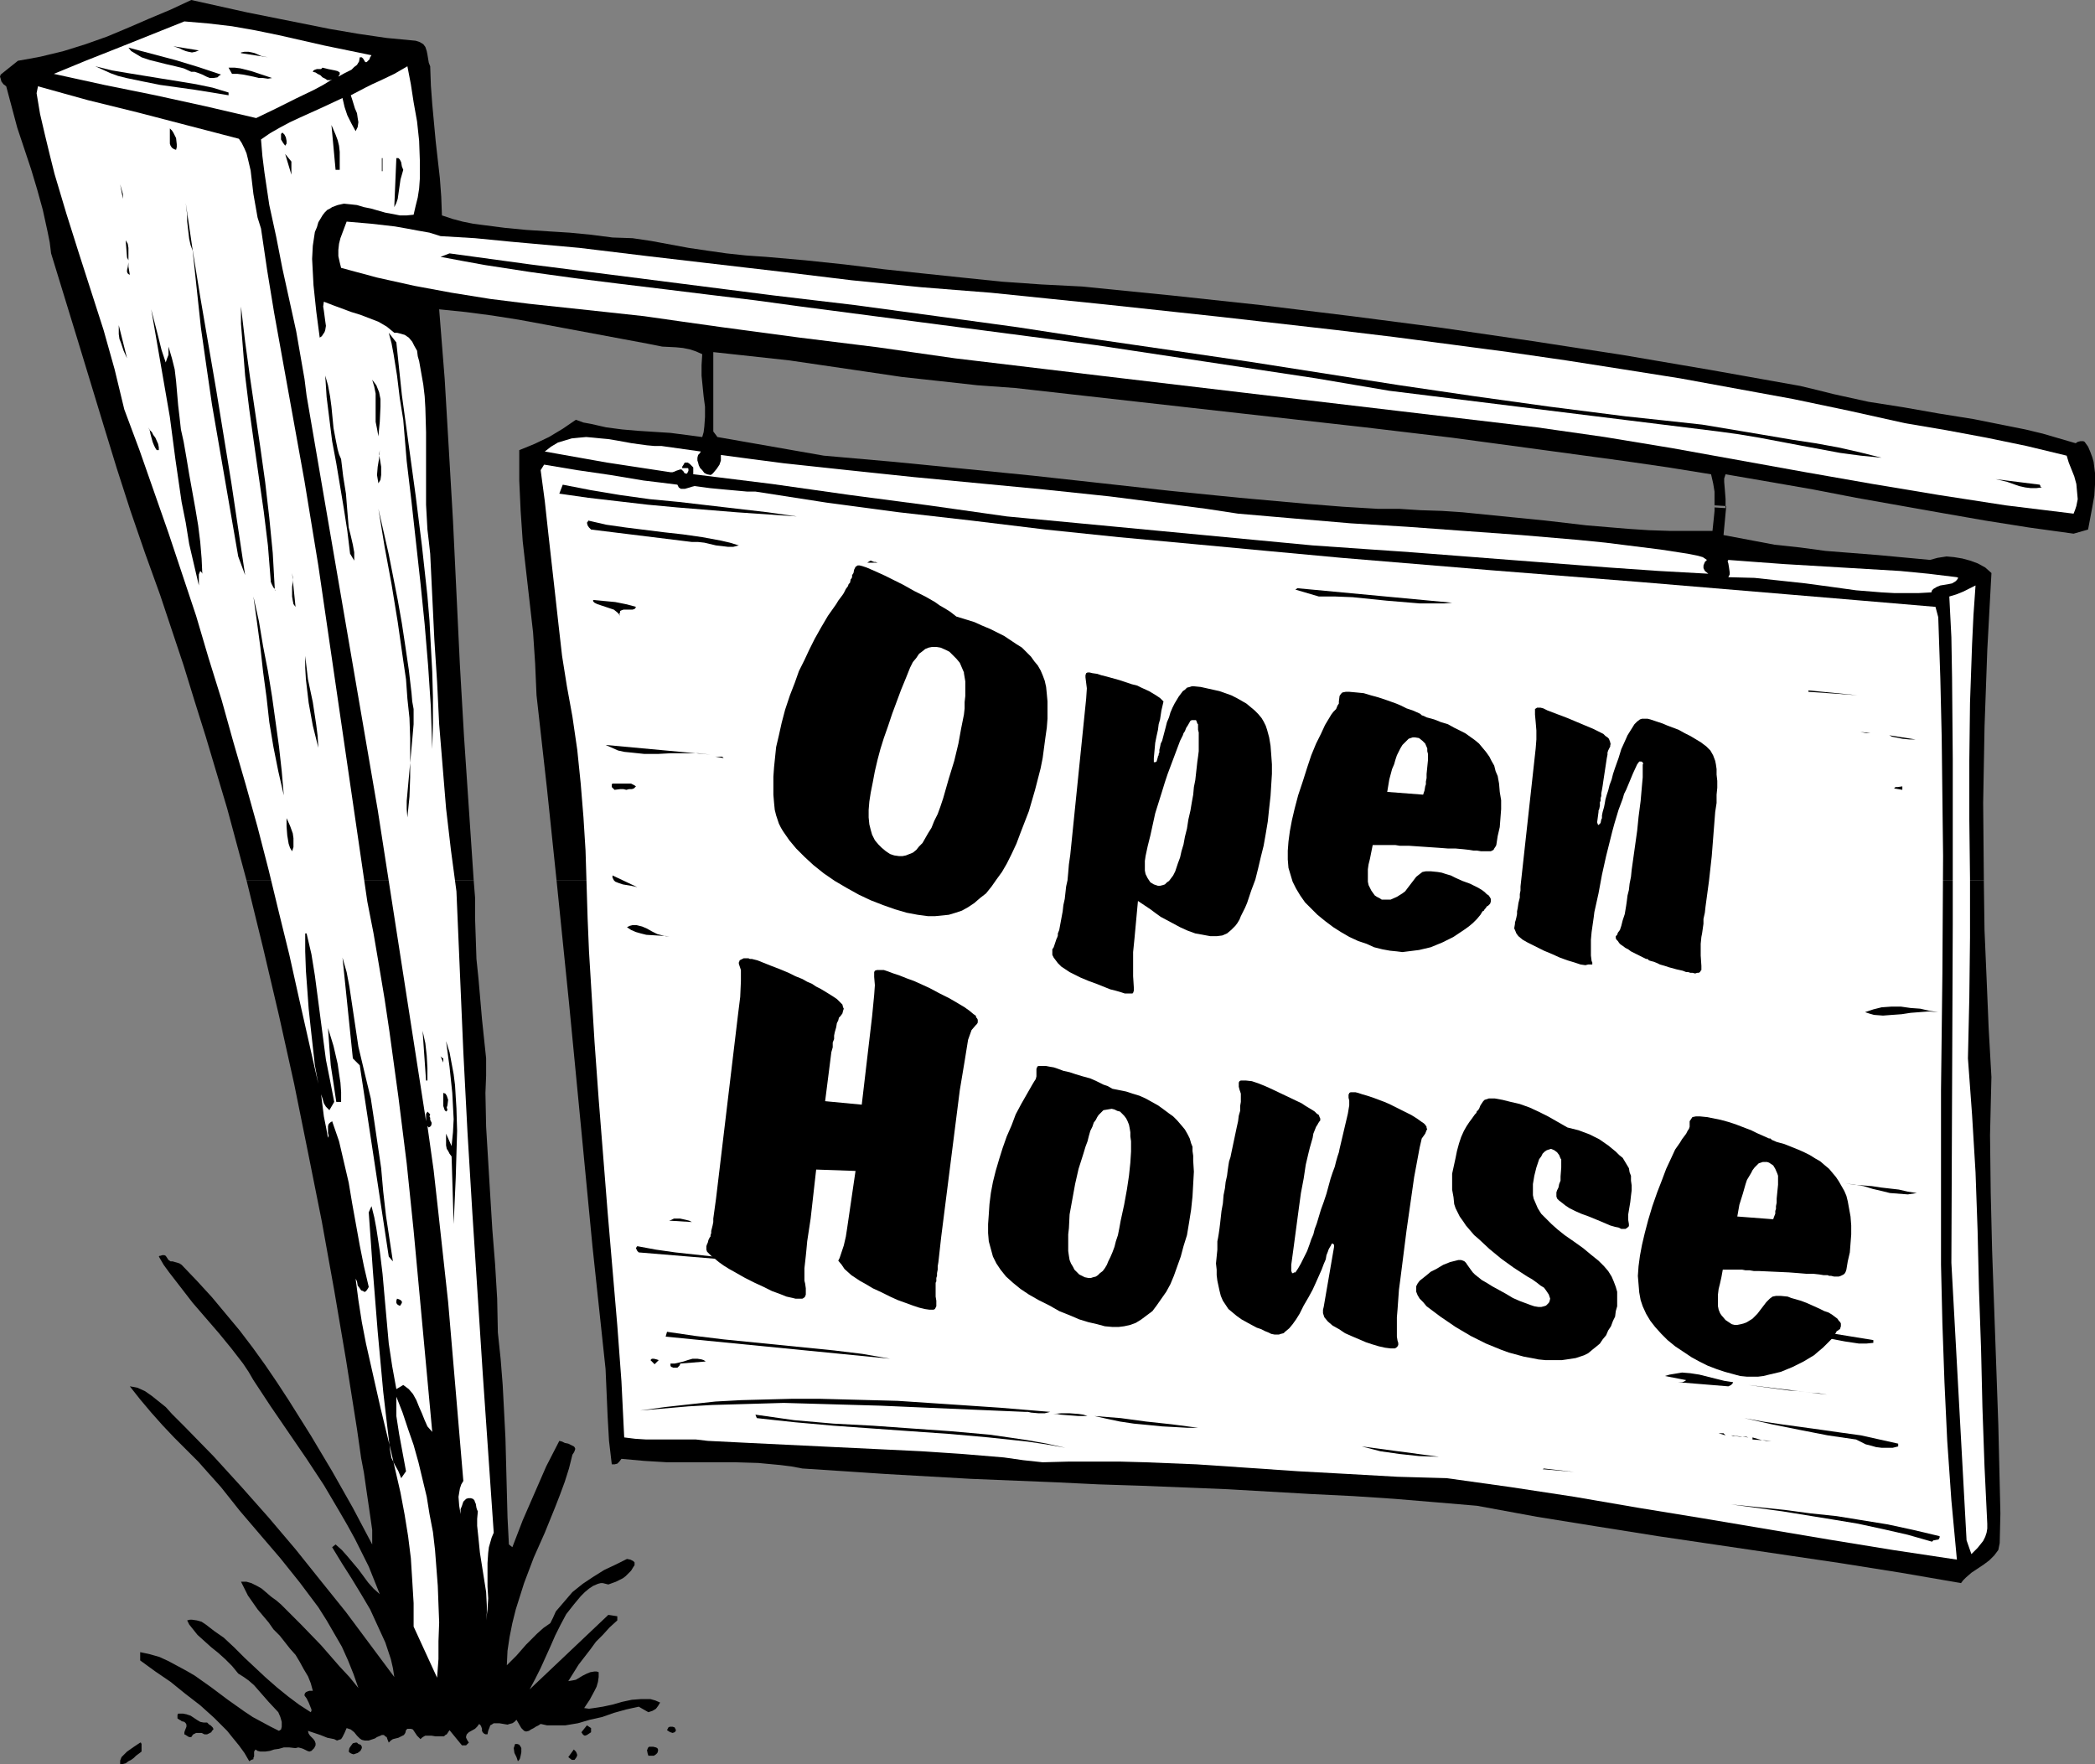 <?xml version="1.0" encoding="UTF-8" standalone="no"?>
<svg
   version="1.0"
   width="129.724mm"
   height="109.228mm"
   id="svg117"
   sodipodi:docname="Open House 10.wmf"
   xmlns:inkscape="http://www.inkscape.org/namespaces/inkscape"
   xmlns:sodipodi="http://sodipodi.sourceforge.net/DTD/sodipodi-0.dtd"
   xmlns="http://www.w3.org/2000/svg"
   xmlns:svg="http://www.w3.org/2000/svg">
  <rect width="100%" height="100%" fill="#808080" stroke="none"/>
  <sodipodi:namedview
     id="namedview117"
     pagecolor="#ffffff"
     bordercolor="#000000"
     borderopacity="0.25"
     inkscape:showpageshadow="2"
     inkscape:pageopacity="0.0"
     inkscape:pagecheckerboard="0"
     inkscape:deskcolor="#d1d1d1"
     inkscape:document-units="mm" />
  <defs
     id="defs1">
    <pattern
       id="WMFhbasepattern"
       patternUnits="userSpaceOnUse"
       width="6"
       height="6"
       x="0"
       y="0" />
  </defs>
  <path
     style="fill:#000000;fill-opacity:1;fill-rule:evenodd;stroke:none"
     d="m 110.857,206.01 0.323,4.039 v 4.847 l 0.162,4.686 0.162,4.847 0.485,4.686 0.808,9.371 0.97,9.21 v 4.039 l -0.162,4.039 0.162,7.917 0.485,8.079 0.485,8.079 0.485,7.917 0.646,8.079 0.485,8.079 0.162,7.917 0.646,6.14 0.485,6.14 0.323,6.14 0.323,6.301 0.323,12.441 0.162,6.14 0.323,6.301 0.808,0.646 v 0 l 2.424,-6.301 2.747,-6.301 2.747,-6.301 3.07,-5.978 0.646,0.162 0.646,0.323 0.808,0.162 0.646,0.323 0.646,0.323 0.162,0.162 0.162,0.323 v 0.162 l -0.162,0.485 -0.162,0.323 -0.323,0.485 -0.808,3.232 -0.97,3.07 -1.131,3.07 -1.131,2.908 -2.424,5.978 -2.586,5.817 -2.262,5.978 -0.97,3.07 -0.97,3.07 -0.808,3.232 -0.646,3.232 -0.485,3.232 -0.162,3.393 1.131,-1.131 1.131,-1.131 2.262,-2.585 1.293,-1.293 1.293,-1.293 1.454,-1.293 1.616,-1.131 0.646,-1.293 0.646,-1.454 0.97,-1.131 0.97,-1.131 0.97,-1.131 0.97,-1.131 2.424,-1.939 2.424,-1.616 2.586,-1.616 2.747,-1.293 2.586,-1.293 0.808,0.162 0.646,0.323 0.323,0.323 v 0.323 0.323 l -0.323,0.485 -0.485,0.808 -0.646,0.646 -0.646,0.646 -0.646,0.485 -1.616,0.808 -1.778,0.646 -0.646,-0.162 -0.646,-0.162 h -0.485 l -0.646,0.162 -1.131,0.485 -0.97,0.646 -0.97,0.808 -0.97,0.969 -1.616,1.939 -1.778,2.262 -1.293,2.424 -1.293,2.585 -1.131,2.585 -2.262,5.009 -1.293,2.585 -1.293,2.424 18.422,-17.45 2.101,0.323 v 0.969 l -1.778,1.616 -1.616,1.777 -1.616,1.616 -1.293,1.777 -2.747,3.555 -2.424,3.878 0.97,-0.162 0.808,-0.162 0.808,-0.485 0.808,-0.485 0.97,-0.485 0.808,-0.323 0.97,-0.162 h 0.485 l 0.485,0.162 v 1.131 l -0.162,1.131 -0.323,1.131 -0.485,0.969 -1.131,2.1 -1.293,1.939 1.131,0.162 1.131,-0.162 2.101,-0.323 2.262,-0.485 2.262,-0.646 2.262,-0.485 2.101,-0.162 h 1.131 1.131 l 1.131,0.323 1.131,0.485 -0.485,0.808 -0.485,0.646 -0.808,0.485 -0.97,0.323 -2.262,-1.293 v 0 l -2.909,0.646 -2.909,0.808 -2.747,0.969 -2.909,0.646 -2.747,0.808 -2.909,0.485 h -1.454 -1.454 -1.454 l -1.454,-0.323 -0.485,0.323 -0.646,0.323 -0.485,0.323 -0.646,0.323 -0.485,0.323 -0.646,0.162 -0.485,-0.162 -0.323,-0.323 -0.323,-0.323 -1.131,-1.939 -0.485,0.485 -0.485,0.323 -0.646,0.162 -0.485,0.162 -0.97,-0.162 -0.97,-0.162 h -0.97 -0.323 l -0.485,0.323 -0.323,0.162 -0.162,0.485 -0.323,0.808 -0.162,0.808 h -0.485 l -0.323,-0.162 -0.323,-0.323 -0.162,-0.323 v -0.485 l -0.162,-0.485 -0.162,-0.323 -0.323,-0.323 -0.485,0.646 -0.485,0.485 -1.454,0.808 -0.485,0.485 -0.162,0.485 v 0.323 l 0.162,0.323 0.162,0.323 0.323,0.485 -0.323,0.323 -0.323,0.323 h -0.485 -0.485 l -2.909,-3.555 -0.323,0.485 -0.323,0.485 -0.323,0.162 -0.323,0.323 h -0.97 -0.97 l -0.97,-0.162 h -0.97 -0.485 l -0.323,0.162 -0.485,0.323 -0.323,0.323 -0.323,-0.323 -0.485,-0.485 -0.646,-0.969 -0.323,-0.485 -0.485,-0.162 h -0.485 -0.323 l -0.323,0.323 -0.162,0.646 -0.323,0.485 -0.646,0.323 -0.646,0.323 -1.293,0.323 -0.485,0.323 -0.485,0.485 -0.323,-0.808 -0.162,-0.485 -0.323,-0.162 -0.323,-0.323 h -0.485 l -0.323,0.162 -0.808,0.323 -0.485,0.323 -0.485,0.162 -0.97,0.323 h -0.97 l -0.646,-0.162 -0.485,-0.323 -0.646,-0.646 -0.646,-0.808 -0.808,-0.646 -0.485,-0.162 -0.485,-0.162 -0.485,1.131 -0.485,0.969 -0.323,0.485 -0.485,0.162 -0.485,0.162 -0.646,-0.323 -1.616,-0.323 -1.616,-0.646 -1.454,-0.485 -1.454,-0.485 0.162,0.646 0.323,0.485 0.485,0.485 0.323,0.323 0.323,0.485 0.162,0.485 v 0.485 l -0.162,0.323 -0.162,0.323 -0.323,0.323 -0.323,0.323 -0.485,0.162 -0.485,-0.162 -0.97,-0.485 -0.485,-0.162 -0.646,-0.162 -0.646,0.162 -1.454,-0.162 h -1.293 l -1.131,0.323 -1.131,0.162 -0.97,0.323 -1.131,0.162 h -1.131 l -0.646,-0.162 -0.485,-0.323 -0.323,0.485 v 0.323 0.808 l -0.162,0.323 v 0.323 l -0.485,0.162 -0.485,0.323 -1.131,-1.939 -1.293,-1.777 -1.454,-1.777 -1.293,-1.616 -3.07,-3.07 -3.232,-2.908 -3.555,-2.747 -3.394,-2.747 -3.555,-2.424 -3.555,-2.585 v -1.939 l 2.262,0.485 2.262,0.646 2.101,0.969 2.101,1.131 2.101,1.131 1.939,1.131 3.878,2.747 1.939,1.454 1.939,1.454 3.878,2.747 1.939,1.293 2.101,1.131 2.101,1.131 1.939,0.969 0.485,-0.323 0.162,-0.646 v -0.485 -0.646 l -0.323,-1.131 -0.485,-1.131 -2.262,-2.424 -2.262,-2.585 -1.131,-1.293 -1.293,-1.131 -1.131,-0.808 -1.293,-0.808 -1.454,-1.777 -1.616,-1.616 -1.616,-1.454 -1.616,-1.293 -1.616,-1.454 -1.616,-1.454 -1.293,-1.616 -0.646,-0.808 -0.485,-0.969 0.646,-0.162 h 0.485 l 1.131,0.162 1.131,0.323 0.97,0.646 2.101,1.616 2.101,1.454 2.424,2.262 2.424,2.424 5.01,4.686 2.586,2.262 2.586,2.1 2.586,1.939 2.747,1.777 0.162,-0.323 v -0.323 l -0.323,-0.808 -0.323,-0.808 -0.485,-0.969 -0.485,-0.646 v -0.323 l 0.162,-0.323 0.162,-0.162 0.323,-0.162 0.485,-0.162 h 0.808 l -0.485,-1.777 -0.646,-1.616 -0.97,-1.616 -0.97,-1.777 -0.97,-1.616 -1.293,-1.454 -2.424,-3.07 -1.454,-1.454 -1.131,-1.616 -2.586,-3.07 -1.131,-1.616 -1.131,-1.616 -0.808,-1.616 -0.808,-1.616 h 1.293 l 1.131,0.323 1.293,0.646 1.131,0.646 2.262,1.939 1.131,0.808 1.131,0.969 4.686,4.686 4.686,4.847 4.363,5.009 2.262,2.424 2.101,2.585 -1.131,-3.232 -1.293,-3.232 -1.454,-3.232 -1.778,-3.07 -1.778,-3.07 -1.939,-3.07 -4.363,-5.817 -4.525,-5.655 -4.848,-5.655 -4.686,-5.494 -4.363,-5.494 -2.747,-3.07 -2.586,-2.908 -5.656,-5.655 -2.747,-2.908 -2.586,-2.908 -2.586,-3.07 -2.424,-3.07 0.97,0.162 0.808,0.162 1.778,0.808 1.616,1.131 1.616,1.293 1.616,1.293 1.454,1.616 2.909,2.908 6.787,6.948 6.626,7.271 6.302,7.109 6.302,7.433 5.818,7.271 5.979,7.433 5.656,7.594 5.656,7.594 -0.323,-2.1 -0.485,-2.1 -0.646,-1.939 -0.646,-1.939 -1.778,-3.878 -1.778,-3.878 -2.101,-3.555 -2.262,-3.716 -2.262,-3.555 -2.262,-3.716 v 0 l 0.808,-0.646 1.454,1.293 1.293,1.454 2.586,3.07 2.262,3.07 1.293,1.454 1.454,1.293 -1.293,-3.232 -1.293,-3.232 -1.616,-3.232 -1.616,-3.232 -1.778,-3.232 -1.778,-3.07 -3.717,-6.301 -4.04,-6.14 -8.403,-12.28 -4.04,-6.14 -1.131,-1.939 -1.293,-1.939 -2.747,-3.555 -2.909,-3.555 -3.07,-3.555 -3.07,-3.555 -2.747,-3.555 -2.747,-3.555 -1.293,-1.777 -1.131,-1.939 0.162,-0.162 h 0.162 l 0.485,-0.162 h 0.485 l 0.323,0.162 0.323,0.485 0.323,0.485 0.485,0.323 h 0.485 l 1.131,0.323 0.485,0.162 0.485,0.323 3.555,3.716 3.555,3.878 3.232,3.878 3.232,3.878 3.07,4.039 2.909,4.039 2.747,4.039 2.747,4.201 5.171,8.24 5.01,8.402 4.848,8.564 4.525,8.564 v -3.393 l -0.485,-3.393 -0.97,-6.625 -0.485,-3.393 -0.646,-3.393 -0.485,-3.393 -0.485,-3.393 -2.586,-16.319 -2.747,-16.158 -2.909,-16.158 -3.232,-16.158 -3.232,-15.996 -3.555,-15.996 -3.717,-15.835 -3.878,-15.835 z"
     id="path1" />
  <path
     style="fill:#000000;fill-opacity:1;fill-rule:evenodd;stroke:none"
     d="m 464.276,206.01 0.162,11.634 0.485,11.31 0.485,11.634 0.646,11.472 -0.162,6.786 -0.162,6.786 0.162,13.572 0.323,13.411 0.485,13.572 0.485,13.572 0.485,13.734 0.323,13.734 0.162,6.948 -0.162,6.948 -0.162,0.808 -0.162,0.808 -0.97,1.293 -1.131,1.131 -1.293,0.969 -2.909,1.939 -1.293,1.131 -0.646,0.646 -0.485,0.646 -14.059,-2.424 -14.221,-2.262 -28.442,-4.201 -14.221,-2.1 -14.221,-2.262 -14.059,-2.262 -14.059,-2.585 -9.534,-0.808 -9.696,-0.808 -9.696,-0.646 -9.858,-0.485 -19.715,-1.131 -20.038,-0.808 -10.019,-0.323 -10.019,-0.485 -19.877,-0.808 -19.877,-1.131 -9.696,-0.646 -9.858,-0.646 -2.586,-0.485 -2.586,-0.323 -5.171,-0.485 -5.333,-0.162 h -5.333 -10.666 l -5.333,-0.323 -5.333,-0.485 -0.485,0.646 -0.485,0.485 -0.646,0.162 h -0.646 l -0.646,-5.494 -0.323,-5.655 -0.485,-11.149 -3.07,-28.761 -2.747,-28.599 -2.747,-28.438 -2.909,-28.599 z"
     id="path2" />
  <path
     style="fill:#000000;fill-opacity:1;fill-rule:evenodd;stroke:none"
     d="m 57.691,206.01 -4.525,-16.804 -5.01,-16.804 -2.586,-8.24 -2.586,-8.402 -2.747,-8.24 -2.747,-8.24 -3.555,-9.856 -3.394,-9.856 L 27.31,109.549 24.24,99.531 18.099,79.334 11.958,59.299 11.635,56.713 11.15,54.29 10.019,49.119 8.726,44.434 7.272,39.586 5.656,34.739 4.04,29.892 2.747,25.044 1.454,20.197 0.808,19.712 0.323,19.066 0.162,18.42 0,17.935 0.162,17.45 4.202,14.219 6.949,13.734 9.534,13.249 14.867,11.957 20.038,10.341 25.048,8.564 30.058,6.463 34.906,4.363 39.915,2.262 44.763,0 57.853,2.908 70.781,5.494 l 6.464,1.293 6.626,1.131 6.626,0.969 6.787,0.646 0.485,0.162 0.485,0.162 0.808,0.485 0.485,0.646 0.323,0.969 0.162,0.808 0.162,0.969 0.162,0.969 0.323,0.808 0.162,4.524 0.323,4.363 0.808,8.725 0.97,8.564 0.323,4.363 0.162,4.363 2.424,0.808 2.424,0.646 2.424,0.485 2.424,0.323 5.01,0.646 5.01,0.485 5.01,0.323 5.171,0.323 5.01,0.485 5.01,0.646 4.686,0.162 4.363,0.646 8.726,1.616 4.363,0.646 4.525,0.646 4.525,0.485 2.262,0.162 2.424,0.162 9.211,0.808 9.211,0.969 9.211,1.131 9.05,0.969 9.211,0.969 9.373,0.969 9.211,0.646 9.534,0.485 21.008,2.1 21.008,2.262 21.17,2.585 21.17,2.747 21.008,3.07 21.008,3.232 20.846,3.555 20.846,3.716 4.04,0.969 3.878,0.969 8.08,1.777 8.242,1.293 8.242,1.454 8.08,1.293 8.08,1.616 4.04,0.808 4.04,0.969 3.878,1.131 3.878,1.131 0.485,-0.323 0.646,-0.162 h 0.646 l 0.323,0.162 0.808,1.131 0.485,1.131 0.485,1.293 0.323,1.131 0.162,1.293 0.162,1.293 v 2.747 l -0.162,2.585 -0.485,2.747 -0.485,2.585 -0.485,2.585 -3.394,0.969 -10.504,-1.454 -10.181,-1.616 -10.181,-1.777 -10.019,-1.777 -10.019,-1.777 -10.019,-1.939 -10.181,-1.777 -10.342,-1.777 -0.323,0.969 v 0.808 l 0.162,1.939 0.162,2.1 v 0.969 1.131 l -2.586,-0.162 v -1.939 -1.777 l -0.323,-1.939 -0.485,-2.1 -10.019,-1.616 -10.019,-1.454 -20.2,-2.747 -20.362,-2.747 -20.362,-2.424 -81.931,-9.21 -8.888,-0.646 -8.726,-0.969 -8.888,-0.969 -8.726,-1.293 -17.614,-2.585 -8.888,-0.969 -8.888,-0.969 v 18.581 l 0.97,1.293 24.886,4.363 16.483,1.454 16.322,1.616 16.16,1.616 16.16,1.777 15.998,1.777 16.16,1.616 16.16,1.454 8.08,0.646 8.08,0.485 h 5.01 l 5.01,0.323 5.01,0.162 4.848,0.323 9.696,0.969 9.696,0.969 9.696,1.131 9.696,0.808 4.848,0.323 5.01,0.162 h 4.848 5.01 l 0.323,-3.07 0.162,-1.616 v -0.646 -0.646 l 2.747,0.162 -0.162,1.616 -0.162,1.777 -0.323,3.393 5.979,1.131 5.979,1.131 5.979,0.646 5.979,0.808 12.282,0.969 12.12,1.131 1.778,-0.485 2.101,-0.323 1.778,0.162 1.939,0.323 1.778,0.485 1.778,0.646 1.778,0.969 1.454,1.293 -0.485,8.887 -0.485,9.048 -0.646,17.935 -0.323,17.935 0.162,18.097 H 130.249 l -2.262,-21.651 -2.424,-21.651 -0.162,-3.716 -0.162,-3.716 -0.485,-7.271 -1.616,-14.219 -0.808,-7.109 -0.485,-7.109 -0.323,-7.109 v -3.555 -3.555 l 3.555,-1.454 3.394,-1.616 3.232,-1.939 3.07,-2.1 1.778,0.646 1.778,0.323 3.555,0.808 3.717,0.485 3.717,0.323 7.595,0.485 3.717,0.485 3.717,0.485 0.323,-1.131 0.162,-1.293 0.162,-2.262 v -2.424 l -0.323,-2.424 -0.485,-4.847 v -2.424 l 0.162,-2.585 -1.454,-0.646 -1.454,-0.485 -1.616,-0.323 -1.616,-0.162 -3.232,-0.162 -1.616,-0.323 -1.616,-0.323 -12.12,-2.262 -12.12,-2.262 -6.141,-1.131 -6.141,-0.969 -6.141,-0.808 -6.302,-0.646 1.293,16.319 0.97,16.481 0.97,16.642 1.616,33.77 0.97,16.804 1.131,16.804 1.131,16.804 z"
     id="path3" />
  <path
     style="fill:#ffffff;fill-opacity:1;fill-rule:evenodd;stroke:none"
     d="m 86.941,12.926 -0.323,0.485 -0.162,0.485 -0.323,0.323 -0.323,0.323 h -0.323 l -0.485,-0.808 -0.323,-0.323 h -0.162 -0.323 l -0.162,0.969 -0.485,0.808 -0.646,0.485 -0.646,0.646 -1.616,0.808 -1.454,0.808 0.162,-0.323 0.162,-0.162 v -0.323 -0.162 l -0.485,-0.323 -0.646,-0.162 -1.616,-0.323 -0.646,-0.162 -0.646,-0.162 -0.323,0.323 h -0.162 -0.808 l -0.485,0.162 -0.323,0.162 -0.162,0.323 0.646,0.162 0.485,0.323 0.646,0.323 0.485,0.485 0.646,0.323 0.485,0.323 h 0.646 l 0.485,-0.162 -2.101,1.293 -2.101,1.131 -4.363,2.1 -4.525,2.262 -4.686,2.262 -11.797,-2.747 -11.797,-2.585 -11.958,-2.424 -11.797,-2.585 7.434,-3.07 7.757,-3.07 15.352,-6.14 5.656,0.485 5.494,0.646 5.494,0.969 5.494,1.131 10.666,2.424 5.494,1.131 z"
     id="path4" />
  <path
     style="fill:#000000;fill-opacity:1;fill-rule:evenodd;stroke:none"
     d="m 46.541,11.795 -0.808,0.323 -0.808,0.162 -0.808,-0.162 -0.646,-0.162 -0.808,-0.323 -0.646,-0.323 -1.454,-0.485 z"
     id="path5" />
  <path
     style="fill:#000000;fill-opacity:1;fill-rule:evenodd;stroke:none"
     d="m 51.712,17.45 -0.485,0.323 -0.323,0.323 -0.97,0.162 h -0.808 l -0.808,-0.323 -0.97,-0.485 -0.808,-0.323 -0.97,-0.323 H 44.763 l -1.778,-0.808 -1.939,-0.485 -2.101,-0.485 -1.939,-0.485 -1.939,-0.485 -1.939,-0.646 -0.808,-0.485 -0.808,-0.485 -0.808,-0.485 -0.646,-0.808 5.494,1.454 5.494,1.454 5.333,1.616 z"
     id="path6" />
  <path
     style="fill:#000000;fill-opacity:1;fill-rule:evenodd;stroke:none"
     d="m 62.701,13.411 -6.302,-0.969 v -0.162 l 0.808,-0.162 h 0.97 l 0.808,0.162 0.646,0.162 1.454,0.646 z"
     id="path7" />
  <path
     style="fill:#000000;fill-opacity:1;fill-rule:evenodd;stroke:none"
     d="m 53.49,21.651 v 0.646 l -3.878,-0.646 -4.04,-0.646 -8.08,-1.131 -4.04,-0.808 -3.878,-0.808 -1.939,-0.485 -1.778,-0.646 -1.778,-0.808 -1.778,-0.808 3.878,0.969 3.878,0.646 7.918,1.293 4.04,0.646 3.878,0.646 3.878,0.808 z"
     id="path8" />
  <path
     style="fill:#ffffff;fill-opacity:1;fill-rule:evenodd;stroke:none"
     d="m 96.798,50.25 -1.616,0.162 h -1.616 l -1.616,-0.323 -1.778,-0.323 -3.394,-0.969 -1.616,-0.323 -1.616,-0.485 -1.454,-0.162 -1.616,-0.162 -1.454,0.323 -1.293,0.485 -0.485,0.323 -0.646,0.323 -0.646,0.646 -0.485,0.646 -0.485,0.808 -0.485,0.808 -0.323,1.131 -0.485,1.131 -0.485,3.232 -0.162,3.07 0.162,3.07 0.162,3.07 0.646,6.14 0.808,6.14 0.485,-0.323 0.323,-0.485 0.323,-0.485 0.162,-0.485 0.162,-0.969 -0.162,-1.131 -0.323,-2.424 -0.162,-0.969 0.162,-1.131 2.101,0.808 4.363,1.616 2.101,0.646 2.101,0.808 2.101,0.808 1.939,1.131 1.778,1.454 h 0.646 l 0.646,0.162 1.131,0.323 0.97,0.646 0.808,0.969 0.485,0.969 0.646,1.131 0.162,1.293 0.323,1.131 0.485,2.747 0.485,2.747 0.323,2.747 0.162,2.747 0.162,5.655 v 5.655 5.655 5.655 l 0.323,5.817 0.323,2.747 0.323,2.908 0.97,20.036 0.646,10.018 0.485,9.856 0.808,9.856 0.808,9.856 1.131,9.695 1.293,9.695 0.808,18.904 0.808,18.743 0.97,18.743 1.131,18.743 2.424,37.486 2.586,37.486 -0.485,1.131 -0.323,1.131 -0.323,1.131 -0.162,1.293 -0.162,2.424 v 2.747 2.747 l 0.162,2.747 -0.162,2.585 -0.323,2.585 0.162,-1.777 v -1.616 l -0.162,-3.232 -0.485,-3.07 -0.485,-3.07 -0.485,-3.07 -0.323,-3.232 -0.323,-3.07 v -1.616 l 0.162,-1.777 -0.162,-0.323 -0.162,-0.485 -0.162,-0.969 -0.162,-0.323 -0.162,-0.485 -0.323,-0.323 -0.485,-0.162 h -0.646 l -0.485,0.162 -0.323,0.323 -0.323,0.323 -0.323,0.969 -0.323,0.808 v 1.131 l -0.323,-1.939 -0.162,-2.1 0.162,-0.969 0.162,-0.969 0.323,-0.969 0.485,-0.808 -1.778,-21.005 -1.778,-20.843 -1.131,-10.341 -1.131,-10.341 -1.131,-10.179 -1.454,-10.341 0.323,0.323 0.485,-0.323 0.162,-0.485 v -0.323 l -0.162,-0.323 -0.162,-0.323 v -0.485 l -0.162,-0.323 0.162,-0.485 -0.646,-0.646 -0.162,0.323 -0.162,0.162 v 0.646 1.131 L 88.395,189.529 71.75,92.583 71.266,88.706 70.619,84.989 69.326,77.557 66.094,62.853 64.64,55.421 63.024,47.988 61.893,40.394 l -0.485,-3.878 -0.323,-3.878 2.101,-1.454 2.262,-1.293 2.424,-1.293 2.424,-1.131 5.01,-2.262 4.848,-2.262 0.485,2.1 0.646,1.939 0.97,1.939 0.97,1.777 0.485,-0.969 0.162,-1.131 -0.162,-0.969 -0.162,-1.131 -0.485,-1.131 -0.646,-2.1 -0.323,-0.969 3.394,-1.777 1.616,-0.808 1.778,-0.808 3.394,-1.616 3.07,-1.777 0.808,4.201 0.646,4.201 0.808,4.524 0.485,4.524 0.162,4.524 v 2.262 2.1 l -0.162,2.262 -0.323,2.1 -0.485,1.939 z"
     id="path9" />
  <path
     style="fill:#000000;fill-opacity:1;fill-rule:evenodd;stroke:none"
     d="m 63.67,18.258 -0.97,0.162 -1.131,-0.162 h -0.97 l -1.293,-0.323 -2.424,-0.485 -1.293,-0.162 H 54.298 L 53.49,15.835 h 1.454 l 1.293,0.162 1.293,0.323 1.293,0.323 2.424,0.808 z"
     id="path10" />
  <path
     style="fill:#ffffff;fill-opacity:1;fill-rule:evenodd;stroke:none"
     d="m 55.914,32.477 0.646,0.969 0.646,1.293 0.485,1.131 0.323,1.293 0.646,2.747 0.323,2.747 0.323,2.747 0.485,2.747 0.485,2.747 0.808,2.585 1.454,9.856 1.616,9.856 3.555,19.712 3.555,19.712 1.616,9.856 1.616,9.856 11.474,78.688 1.454,7.433 1.293,7.594 1.293,7.756 1.131,7.594 2.101,15.35 1.939,15.511 1.616,15.673 1.454,15.673 2.909,31.507 -1.131,-1.293 -0.646,-1.454 -0.646,-1.616 -0.646,-1.454 -0.646,-1.616 -0.808,-1.454 -0.97,-1.131 -0.646,-0.485 -0.646,-0.485 -1.616,0.969 -0.97,-5.332 -0.808,-5.332 -0.97,-10.826 -0.485,-5.494 -0.646,-5.332 -0.808,-5.332 -0.485,-2.585 -0.646,-2.585 -0.646,1.454 0.485,6.786 0.485,6.948 1.131,14.219 1.293,14.057 0.808,6.948 0.808,6.786 0.323,1.777 0.808,1.616 0.808,1.454 0.646,1.616 1.131,-1.616 -0.808,-4.363 -0.808,-4.363 -0.323,-2.1 -0.323,-2.1 v -2.262 -2.262 l 1.454,3.716 1.293,3.878 1.293,3.716 1.131,4.039 0.97,4.039 0.97,4.039 0.646,4.039 0.808,4.201 0.485,4.201 0.323,4.201 0.323,4.201 0.162,4.363 0.162,4.201 -0.162,4.363 v 4.201 l -0.323,4.363 -5.494,-11.957 v -5.494 l -0.323,-5.332 -0.323,-5.17 -0.646,-5.17 -0.808,-5.009 -0.97,-5.17 -2.262,-9.856 -2.424,-10.018 -2.262,-10.018 -1.131,-5.009 -0.97,-5.009 -0.808,-5.17 -0.646,-5.009 0.323,0.646 0.162,0.969 0.485,0.646 0.323,0.485 0.485,0.162 0.162,0.162 h 0.323 l 0.323,-0.323 0.323,-0.485 0.162,-0.323 -1.131,-4.847 -0.97,-4.847 -1.778,-9.856 -0.808,-4.847 -1.131,-4.847 -1.131,-4.847 -1.616,-4.686 -0.485,0.323 -0.323,0.323 -0.162,0.485 v 0.485 1.131 l 0.162,0.646 -0.162,0.485 -0.485,-2.585 -0.485,-2.424 -0.323,-2.585 -0.323,-2.585 0.323,0.969 0.323,1.131 0.485,0.808 0.485,0.485 0.323,0.323 1.131,-1.939 -0.97,-5.009 -0.97,-4.847 -1.293,-9.856 -1.293,-9.856 -0.808,-5.009 -1.131,-4.847 h -0.323 v 4.201 l 0.162,4.524 0.323,4.363 0.323,4.524 0.485,4.524 0.97,8.725 0.808,4.363 -2.262,-10.018 -2.262,-10.018 -2.262,-10.179 -2.424,-9.856 -2.424,-10.018 -2.586,-10.018 -2.747,-9.856 -2.909,-10.018 -2.747,-9.856 -3.07,-9.856 -2.909,-9.856 -3.232,-9.695 -3.232,-9.695 -3.394,-9.695 -3.394,-9.695 L 29.088,95.815 27.957,91.129 26.826,86.444 24.24,77.234 21.331,68.185 18.422,59.137 15.514,49.927 12.766,40.717 11.635,36.193 10.504,31.507 9.373,26.66 8.565,21.813 8.888,20.197 l 5.818,1.616 5.818,1.616 11.797,2.908 11.797,3.07 z"
     id="path11" />
  <path
     style="fill:#000000;fill-opacity:1;fill-rule:evenodd;stroke:none"
     d="m 79.507,39.748 h -0.97 l -0.97,-10.502 0.485,1.131 0.485,1.131 0.485,1.293 0.323,1.293 0.162,1.454 v 1.293 1.454 z"
     id="path12" />
  <path
     style="fill:#000000;fill-opacity:1;fill-rule:evenodd;stroke:none"
     d="m 41.208,35.062 -0.485,-0.162 -0.485,-0.323 -0.323,-0.485 -0.162,-0.485 V 30.053 l 0.485,0.485 0.323,0.485 0.646,1.293 0.162,1.454 v 0.646 z"
     id="path13" />
  <path
     style="fill:#000000;fill-opacity:1;fill-rule:evenodd;stroke:none"
     d="m 67.064,33.608 -0.323,0.485 -0.485,-0.646 -0.485,-0.808 v -0.808 -0.485 l 0.323,-0.323 0.485,0.485 0.323,0.646 0.162,0.808 z"
     id="path14" />
  <path
     style="fill:#000000;fill-opacity:1;fill-rule:evenodd;stroke:none"
     d="m 68.195,40.879 -1.454,-4.847 1.454,1.777 z"
     id="path15" />
  <path
     style="fill:#000000;fill-opacity:1;fill-rule:evenodd;stroke:none"
     d="m 89.365,37.001 h 0.162 v 3.07 h -0.162 z"
     id="path16" />
  <path
     style="fill:#000000;fill-opacity:1;fill-rule:evenodd;stroke:none"
     d="m 94.374,39.748 -0.323,1.131 -0.323,1.131 -0.162,1.131 -0.162,1.131 -0.323,2.262 -0.323,0.969 -0.485,0.969 0.485,-11.472 h 0.485 l 0.323,0.323 0.162,0.323 0.162,0.323 0.162,0.969 z"
     id="path17" />
  <path
     style="fill:#000000;fill-opacity:1;fill-rule:evenodd;stroke:none"
     d="m 28.765,46.534 -0.646,-3.393 0.646,2.262 z"
     id="path18" />
  <path
     style="fill:#000000;fill-opacity:1;fill-rule:evenodd;stroke:none"
     d="m 57.368,134.593 -1.616,-4.363 -6.141,-35.547 -1.293,-8.887 -1.293,-9.048 -0.97,-9.048 -0.97,-9.048 -0.485,-1.293 -0.323,-1.454 -0.323,-2.747 -0.162,-1.454 v -1.454 l -0.323,-2.747 1.616,10.987 1.778,10.987 3.717,21.651 3.555,21.813 1.616,10.826 z"
     id="path19" />
  <path
     style="fill:#ffffff;fill-opacity:1;fill-rule:evenodd;stroke:none"
     d="m 103.101,55.259 8.08,0.485 8.242,0.808 16.16,1.454 15.998,1.939 31.835,3.716 15.998,1.939 16.16,1.616 8.08,0.646 8.242,0.646 26.826,2.747 26.987,2.908 26.987,3.07 13.413,1.616 13.574,1.777 13.413,1.777 13.413,1.939 13.413,2.1 13.251,2.1 13.251,2.424 13.251,2.424 13.09,2.747 13.09,2.908 9.534,1.616 9.534,1.777 9.373,1.939 4.686,1.131 4.686,1.131 0.485,1.616 0.323,0.808 0.323,0.808 0.646,1.616 0.485,1.777 0.162,1.777 0.162,1.777 -0.323,1.616 -0.323,0.969 -0.323,0.808 -7.918,-0.969 -7.918,-0.969 -15.675,-2.424 -15.514,-2.585 -15.675,-2.747 -31.35,-5.655 -15.675,-2.585 -15.837,-2.262 -68.357,-8.079 -34.098,-4.039 -33.774,-4.039 -9.05,-1.293 -9.05,-1.293 -18.261,-2.262 -18.099,-2.424 -9.211,-1.293 -9.05,-1.293 -8.888,-0.969 -18.099,-1.939 -9.05,-1.131 -9.05,-1.454 -8.726,-1.616 -4.363,-0.969 -4.363,-0.969 -4.202,-1.131 -4.202,-1.131 -0.323,-1.293 -0.323,-1.454 v -1.454 l 0.162,-1.454 0.323,-1.293 0.485,-1.293 0.485,-1.293 0.485,-1.293 5.656,0.485 5.656,0.646 2.747,0.485 2.586,0.485 2.747,0.485 z"
     id="path20" />
  <path
     style="fill:#000000;fill-opacity:1;fill-rule:evenodd;stroke:none"
     d="m 30.381,64.308 -0.323,-0.162 -0.162,-0.162 -0.162,-0.323 v -0.485 l 0.162,-0.646 0.162,-1.131 v -0.485 l -0.323,-0.646 -0.323,-4.039 0.485,0.808 0.162,0.969 v 2.1 2.262 l 0.162,0.969 z"
     id="path21" />
  <path
     style="fill:#000000;fill-opacity:1;fill-rule:evenodd;stroke:none"
     d="m 257.105,79.496 17.776,2.585 17.614,2.585 35.067,5.494 17.614,2.585 17.453,2.424 17.776,2.262 9.05,0.969 8.888,0.969 10.666,1.777 10.504,1.777 5.333,0.808 5.333,0.969 5.01,1.131 5.171,1.293 -4.848,-0.485 -4.848,-0.646 -9.534,-1.777 -9.373,-1.777 -4.848,-0.808 -4.686,-0.646 -77.083,-9.533 -17.13,-2.908 -17.13,-2.585 -17.13,-2.585 -17.13,-2.585 -34.582,-4.524 -34.582,-4.524 -10.666,-1.454 -10.666,-1.293 -10.504,-1.293 -10.666,-1.293 -10.342,-1.293 -10.504,-1.454 -10.504,-1.616 -5.333,-0.969 -5.171,-0.969 2.101,-0.808 18.907,2.585 19.069,2.424 37.976,4.847 19.069,2.262 19.069,2.585 18.907,2.585 z"
     id="path22" />
  <path
     style="fill:#000000;fill-opacity:1;fill-rule:evenodd;stroke:none"
     d="m 64.317,137.987 0.162,0.162 h -0.162 v -0.323 l -0.323,-0.323 -0.485,-0.969 -0.162,-0.485 v -0.323 l -0.646,-8.079 -0.97,-7.917 -2.262,-15.835 -1.131,-8.079 -0.97,-7.917 -0.646,-8.079 -0.323,-4.039 v -4.039 l 0.97,8.24 1.131,8.24 2.424,16.481 1.131,8.079 0.97,8.402 0.808,8.24 z"
     id="path23" />
  <path
     style="fill:#000000;fill-opacity:1;fill-rule:evenodd;stroke:none"
     d="m 38.784,84.828 0.323,-0.969 0.323,-0.808 v -0.969 -0.969 l 0.808,2.747 0.646,2.585 0.323,2.747 0.485,5.655 0.323,2.747 0.323,2.908 0.646,2.908 0.646,3.716 0.646,3.878 1.454,8.079 0.646,3.878 0.485,3.878 0.323,3.878 0.162,3.555 -0.162,-0.323 -0.323,-0.323 -0.323,0.808 v 2.585 l -1.131,-4.847 -1.131,-4.847 -0.808,-5.009 -0.97,-4.847 -1.454,-10.018 -1.293,-9.856 -4.363,-25.206 1.616,6.301 0.808,3.232 0.485,1.454 z"
     id="path24" />
  <path
     style="fill:#000000;fill-opacity:1;fill-rule:evenodd;stroke:none"
     d="m 29.734,83.858 -0.808,-1.777 -0.646,-1.939 -0.323,-0.808 -0.162,-1.131 v -0.969 -1.131 z"
     id="path25" />
  <path
     style="fill:#000000;fill-opacity:1;fill-rule:evenodd;stroke:none"
     d="m 92.758,80.142 0.646,6.14 0.646,6.14 1.616,11.795 1.616,11.795 1.454,11.634 1.293,11.795 0.485,5.817 0.323,5.978 0.323,5.978 0.162,5.978 v 5.978 l -0.162,6.14 -0.162,-4.847 -0.162,-5.009 -0.646,-9.695 -0.808,-9.695 -0.97,-9.533 -2.101,-19.066 -1.131,-9.533 -0.808,-9.695 -0.808,-5.009 -0.646,-5.332 -0.808,-5.009 -0.485,-2.585 -0.646,-2.424 z"
     id="path26" />
  <path
     style="fill:#000000;fill-opacity:1;fill-rule:evenodd;stroke:none"
     d="m 79.83,107.449 0.485,4.039 0.646,4.039 0.323,4.039 0.323,3.878 0.485,1.939 0.485,2.1 0.323,1.777 v 0.969 0.969 l -0.97,-1.616 -0.646,-5.332 -0.808,-5.17 -1.778,-10.664 -0.97,-5.17 -0.646,-5.17 -0.646,-5.17 -0.323,-5.009 0.646,2.262 0.485,2.585 0.323,2.424 0.485,5.009 0.485,2.585 0.485,2.424 0.323,1.131 z"
     id="path27" />
  <path
     style="fill:#000000;fill-opacity:1;fill-rule:evenodd;stroke:none"
     d="m 88.557,102.116 -0.323,-1.777 -0.323,-1.616 v -3.232 -3.393 l -0.323,-1.616 -0.485,-1.616 0.485,0.646 0.485,0.646 0.323,0.808 0.323,0.808 0.323,1.616 v 1.777 l -0.162,3.555 -0.162,1.616 z"
     id="path28" />
  <path
     style="fill:#000000;fill-opacity:1;fill-rule:evenodd;stroke:none"
     d="m 37.168,105.348 h -0.485 l -0.323,-0.485 -0.323,-0.646 -0.323,-0.808 -0.485,-1.777 -0.162,-0.808 -0.323,-0.808 0.323,0.646 0.485,0.485 0.323,0.646 0.485,0.646 0.646,1.454 0.162,0.808 z"
     id="path29" />
  <path
     style="fill:#ffffff;fill-opacity:1;fill-rule:evenodd;stroke:none"
     d="m 164.024,105.671 -0.323,0.485 -0.323,0.323 -0.162,0.646 v 0.646 l 0.162,0.485 0.162,0.646 0.323,0.646 0.485,0.485 0.485,0.646 0.646,0.323 0.808,0.162 0.323,-0.162 0.323,-0.323 0.808,-0.969 0.646,-0.969 0.162,-0.485 0.162,-0.485 v -0.646 -0.646 l 7.272,0.969 7.434,0.969 15.029,1.616 15.352,1.616 30.542,2.908 15.352,1.616 15.19,1.939 7.434,0.969 7.434,1.131 13.09,1.131 13.251,1.131 13.251,0.808 13.251,0.969 13.413,0.969 13.251,1.131 6.464,0.646 6.464,0.808 6.464,0.808 6.302,0.969 2.424,0.485 1.131,0.323 0.485,0.323 0.485,0.323 -0.485,0.485 -0.323,0.808 v 0.646 l 0.162,0.323 0.162,0.323 0.808,0.646 -11.635,-0.646 -11.635,-0.808 -23.109,-1.777 -22.947,-1.777 -11.635,-0.808 -11.635,-0.808 -71.589,-6.786 -18.261,-2.585 -18.422,-2.424 -18.261,-2.585 -18.261,-2.262 h -0.162 v -0.485 -0.323 -0.646 -0.162 l -0.323,-0.323 -0.485,-0.485 -0.485,-0.323 h -0.323 -0.323 l -0.162,0.162 -0.162,0.323 -0.323,0.485 v 0.162 0.162 h 0.323 0.646 0.323 l 0.162,0.162 v 0.485 l -0.162,0.323 -0.162,0.323 h -0.323 l -0.323,-0.162 -0.162,-0.323 -0.162,-0.162 -0.323,-0.323 h -0.323 l -0.485,0.162 -0.485,0.162 -0.323,0.162 -0.485,0.162 h -0.485 l -7.434,-1.131 -7.434,-1.131 -7.272,-1.293 -7.272,-1.293 1.454,-1.131 1.616,-0.969 1.616,-0.485 1.616,-0.485 1.616,-0.162 1.778,-0.162 1.778,0.162 1.616,0.162 1.778,0.162 1.939,0.323 3.555,0.646 3.555,0.485 1.778,0.162 h 1.616 z"
     id="path30" />
  <path
     style="fill:#000000;fill-opacity:1;fill-rule:evenodd;stroke:none"
     d="m 88.557,113.104 -0.162,-0.969 -0.162,-0.969 0.162,-1.939 0.323,-1.939 0.162,-1.939 -0.162,0.969 0.162,0.969 0.323,1.939 v 0.969 0.969 l -0.162,1.131 z"
     id="path31" />
  <path
     style="fill:#ffffff;fill-opacity:1;fill-rule:evenodd;stroke:none"
     d="m 158.529,113.427 0.323,0.646 0.485,0.323 h 0.485 0.485 l 1.131,-0.323 0.485,-0.162 0.646,-0.162 3.555,0.485 3.394,0.323 3.555,0.323 1.778,0.162 h 1.939 l 16.645,2.585 16.968,2.262 16.968,1.939 17.291,2.1 17.13,1.777 17.453,1.616 17.291,1.616 17.453,1.616 35.067,2.908 34.744,2.747 34.744,2.908 17.291,1.454 17.13,1.454 0.646,2.424 0.485,14.219 0.323,13.896 0.162,14.057 0.162,13.734 -0.162,27.468 -0.162,13.734 -0.162,13.572 v 27.306 13.572 l 0.323,13.734 0.485,13.734 0.646,13.734 0.97,13.896 1.293,13.896 -15.029,-2.262 -14.867,-2.424 -29.734,-5.009 -14.867,-2.424 -15.029,-2.585 -14.867,-2.262 -15.029,-2.1 -5.818,-0.162 -5.656,-0.162 -11.474,-0.646 -11.797,-0.646 -11.797,-0.808 -11.958,-0.808 -11.958,-0.485 -5.979,-0.162 h -5.979 -5.979 l -6.141,0.162 -4.525,-0.485 -4.525,-0.646 -9.696,-0.808 -9.696,-0.646 -10.019,-0.485 -10.181,-0.485 -10.019,-0.485 -10.019,-0.485 -9.696,-0.485 -2.747,-0.323 h -2.424 -9.211 l -2.586,-0.162 -2.586,-0.323 -0.646,-13.088 -0.97,-13.088 -1.131,-13.249 -1.131,-13.249 -2.101,-26.499 -0.97,-13.411 -0.808,-13.249 -0.485,-7.917 -0.323,-7.756 -0.485,-15.835 -0.485,-7.756 -0.646,-7.917 -0.808,-7.917 -1.131,-7.756 -1.293,-7.109 -1.131,-7.109 -0.808,-7.109 -0.808,-7.271 -1.616,-14.38 -0.808,-7.433 -0.97,-7.271 0.808,-1.293 7.757,1.293 7.757,1.131 7.757,1.293 4.04,0.485 z"
     id="path32" />
  <path
     style="fill:#000000;fill-opacity:1;fill-rule:evenodd;stroke:none"
     d="m 477.366,113.427 0.162,0.323 v 0.162 l 0.323,0.162 -1.293,0.162 h -1.293 l -1.293,-0.162 -1.454,-0.323 -2.747,-0.969 -1.293,-0.323 -1.454,-0.323 z"
     id="path33" />
  <path
     style="fill:#000000;fill-opacity:1;fill-rule:evenodd;stroke:none"
     d="m 186.486,120.859 -14.059,-0.969 -13.898,-1.131 -6.949,-0.646 -6.949,-0.808 -6.949,-0.808 -6.787,-0.969 0.808,-2.1 6.626,1.293 6.787,1.131 6.949,0.969 6.787,0.646 6.949,0.808 6.949,0.808 6.949,0.808 z"
     id="path34" />
  <path
     style="fill:#000000;fill-opacity:1;fill-rule:evenodd;stroke:none"
     d="m 96.313,162.223 0.162,1.939 0.323,1.777 v 3.555 l -0.323,3.716 -0.646,7.109 -0.323,3.555 -0.323,3.555 v 1.939 l 0.162,1.939 0.485,-4.847 0.162,-4.524 v -4.686 -4.524 l -0.162,-4.686 -0.485,-4.524 -0.323,-4.524 -0.646,-4.363 -1.293,-9.048 -1.454,-8.887 -1.616,-8.725 -1.454,-8.887 2.424,10.664 2.101,10.664 0.97,5.494 0.808,5.332 0.808,5.494 z"
     id="path35" />
  <path
     style="fill:#000000;fill-opacity:1;fill-rule:evenodd;stroke:none"
     d="m 172.912,127.646 -1.293,0.323 h -1.293 l -1.293,-0.162 -1.454,-0.162 -2.747,-0.646 -1.454,-0.162 h -1.454 l -23.594,-2.908 -0.485,-0.485 -0.323,-0.485 -0.162,-0.646 0.162,-0.162 0.162,-0.323 4.202,0.969 4.525,0.646 9.05,1.131 4.363,0.485 4.525,0.646 4.363,0.808 2.101,0.485 z"
     id="path36" />
  <path
     style="fill:#000000;fill-opacity:1;fill-rule:evenodd;stroke:none"
     d="m 192.789,129.908 1.778,0.323 z"
     id="path37" />
  <path
     style="fill:#000000;fill-opacity:1;fill-rule:evenodd;stroke:none"
     d="m 195.213,130.231 6.787,0.969 z"
     id="path38" />
  <path
     style="fill:#ffffff;fill-opacity:1;fill-rule:evenodd;stroke:none"
     d="m 457.974,135.078 0.323,0.162 -0.323,0.485 -0.323,0.323 -0.808,0.485 -0.808,0.162 -0.97,0.162 -0.97,0.162 -0.808,0.323 -0.808,0.485 -0.323,0.323 -0.162,0.485 -2.909,0.162 h -2.909 -2.909 l -2.909,-0.162 -5.979,-0.485 -5.818,-0.808 -5.979,-0.808 -5.979,-0.646 -5.979,-0.646 -6.141,-0.162 0.323,-0.646 v -0.485 l -0.162,-1.131 -0.162,-0.969 -0.162,-0.485 0.162,-0.323 6.464,0.485 6.626,0.485 13.574,0.808 13.574,0.808 6.626,0.646 z"
     id="path39" />
  <path
     style="fill:#000000;fill-opacity:1;fill-rule:evenodd;stroke:none"
     d="m 206.363,131.685 h -3.394 l 0.485,-0.323 0.323,-0.162 0.808,0.323 h 0.323 l 0.485,0.162 h 0.485 z"
     id="path40" />
  <path
     style="fill:#000000;fill-opacity:1;fill-rule:evenodd;stroke:none"
     d="m 207.979,132.008 3.717,0.323 z"
     id="path41" />
  <path
     style="fill:#000000;fill-opacity:1;fill-rule:evenodd;stroke:none"
     d="m 69.165,142.026 -0.485,-0.646 -0.162,-0.808 -0.162,-0.969 v -2.262 l 0.162,-1.131 v -1.131 l -0.162,-0.969 z"
     id="path42" />
  <path
     style="fill:#ffffff;fill-opacity:1;fill-rule:evenodd;stroke:none"
     d="m 462.337,137.017 -0.485,6.948 -0.323,6.786 -0.485,13.734 -0.162,13.572 v 13.734 l 0.162,13.734 v 13.896 l -0.162,14.057 -0.323,14.219 0.485,6.625 0.485,6.625 0.808,13.411 0.485,13.734 0.323,13.734 0.485,13.896 0.323,13.734 0.485,13.734 0.646,13.411 v 1.131 l -0.162,0.969 -0.323,0.969 -0.485,0.969 -0.646,0.808 -0.646,0.808 -1.454,1.454 -1.131,-3.232 -3.555,-64.954 0.323,-79.011 v -29.407 -9.533 l -0.162,-18.904 -0.162,-9.533 -0.485,-9.533 1.616,-0.485 1.616,-0.646 1.293,-0.646 z"
     id="path43" />
  <path
     style="fill:#000000;fill-opacity:1;fill-rule:evenodd;stroke:none"
     d="m 339.844,141.056 -1.778,0.162 h -1.939 -3.878 l -3.878,-0.323 -3.878,-0.323 -7.918,-0.808 -4.04,-0.162 h -3.878 l -5.494,-1.616 0.485,-0.323 z"
     id="path44" />
  <path
     style="fill:#000000;fill-opacity:1;fill-rule:evenodd;stroke:none"
     d="m 66.418,186.136 -1.293,-5.655 -1.131,-5.655 -0.97,-5.817 -0.646,-5.817 -0.808,-5.978 -0.646,-5.817 -0.808,-5.978 -0.808,-5.817 1.293,5.817 0.97,5.817 1.131,5.817 0.97,5.978 0.808,5.817 0.808,5.817 0.646,5.817 z"
     id="path45" />
  <path
     style="fill:#000000;fill-opacity:1;fill-rule:evenodd;stroke:none"
     d="m 148.833,142.026 -0.162,0.323 -0.162,0.162 -0.485,0.162 h -2.101 l -0.485,0.162 -0.323,0.162 v 0.323 l -0.162,0.323 0.162,0.485 -0.323,-0.485 -0.323,-0.323 -0.808,-0.646 -0.97,-0.323 -0.97,-0.323 -0.97,-0.323 -0.97,-0.323 -0.646,-0.323 -0.323,-0.323 v -0.323 l 5.171,0.485 2.424,0.485 1.293,0.323 z"
     id="path46" />
  <path
     style="fill:#000000;fill-opacity:1;fill-rule:evenodd;stroke:none"
     d="m 74.498,174.988 -0.646,-2.585 -0.646,-2.585 -0.97,-5.332 -0.323,-2.747 -0.323,-2.747 -0.162,-2.747 v -2.747 l 0.323,2.747 0.323,2.747 1.131,5.332 0.808,5.332 0.323,2.585 z"
     id="path47" />
  <path
     style="fill:#000000;fill-opacity:1;fill-rule:evenodd;stroke:none"
     d="m 423.23,161.9 v -0.323 l 11.474,1.131 z"
     id="path48" />
  <path
     style="fill:#000000;fill-opacity:1;fill-rule:evenodd;stroke:none"
     d="m 437.774,171.594 -2.424,-0.323 1.454,0.323 z"
     id="path49" />
  <path
     style="fill:#000000;fill-opacity:1;fill-rule:evenodd;stroke:none"
     d="m 448.278,173.049 h -1.454 l -1.616,-0.162 -1.616,-0.323 -0.808,-0.162 -0.646,-0.323 z"
     id="path50" />
  <path
     style="fill:#000000;fill-opacity:1;fill-rule:evenodd;stroke:none"
     d="m 166.286,176.603 -1.454,-0.162 -1.454,-0.162 h -3.07 -3.232 l -3.07,0.162 h -3.232 l -3.07,-0.323 -1.616,-0.162 -1.454,-0.323 -1.454,-0.646 -1.454,-0.646 z"
     id="path51" />
  <path
     style="fill:#000000;fill-opacity:1;fill-rule:evenodd;stroke:none"
     d="m 179.699,176.119 h 2.424 z"
     id="path52" />
  <path
     style="fill:#000000;fill-opacity:1;fill-rule:evenodd;stroke:none"
     d="m 169.357,177.411 -1.939,-0.323 h 1.616 z"
     id="path53" />
  <path
     style="fill:#000000;fill-opacity:1;fill-rule:evenodd;stroke:none"
     d="m 148.833,184.036 -0.485,0.485 -0.485,0.162 h -0.646 l -0.646,0.162 -0.646,-0.162 h -0.808 l -1.293,0.162 -0.323,-0.323 -0.323,-0.323 v -0.485 -0.162 l 0.162,-0.162 h 2.262 0.646 0.808 0.646 l 0.646,0.323 z"
     id="path54" />
  <path
     style="fill:#000000;fill-opacity:1;fill-rule:evenodd;stroke:none"
     d="m 445.207,184.844 -1.939,-0.323 0.323,-0.323 h 0.485 l 1.131,-0.162 z"
     id="path55" />
  <path
     style="fill:#000000;fill-opacity:1;fill-rule:evenodd;stroke:none"
     d="m 68.357,199.224 -0.485,-0.808 -0.323,-0.969 -0.162,-0.969 -0.162,-0.969 -0.162,-2.1 v -1.939 l 0.808,1.777 0.646,1.777 0.162,1.131 v 0.969 1.131 z"
     id="path56" />
  <path
     style="fill:#000000;fill-opacity:1;fill-rule:evenodd;stroke:none"
     d="m 95.344,204.718 0.323,4.363 z"
     id="path57" />
  <path
     style="fill:#000000;fill-opacity:1;fill-rule:evenodd;stroke:none"
     d="m 149.157,207.626 -0.646,-0.162 -0.808,-0.162 -1.939,-0.323 -0.97,-0.323 -0.808,-0.323 -0.323,-0.323 -0.162,-0.323 -0.162,-0.323 v -0.485 z"
     id="path58" />
  <path
     style="fill:#000000;fill-opacity:1;fill-rule:evenodd;stroke:none"
     d="m 79.184,214.735 0.323,1.777 z"
     id="path59" />
  <path
     style="fill:#000000;fill-opacity:1;fill-rule:evenodd;stroke:none"
     d="m 156.59,219.098 -2.747,-0.162 -2.586,-0.162 -1.293,-0.323 -1.131,-0.323 -1.131,-0.485 -0.97,-0.646 0.646,-0.323 0.646,-0.162 h 0.97 l 1.293,0.323 1.131,0.485 1.131,0.646 1.293,0.646 1.293,0.323 0.646,0.162 z"
     id="path60" />
  <path
     style="fill:#000000;fill-opacity:1;fill-rule:evenodd;stroke:none"
     d="m 85.486,251.737 1.293,5.332 0.808,5.332 0.808,5.494 0.808,5.494 0.485,5.494 0.646,5.655 0.808,5.332 0.808,5.332 -0.97,-1.131 -6.787,-44.757 -1.616,-1.616 -2.424,-23.59 0.97,3.393 0.646,3.393 2.101,14.057 0.808,3.393 z"
     id="path61" />
  <path
     style="fill:#000000;fill-opacity:1;fill-rule:evenodd;stroke:none"
     d="m 103.424,225.238 0.323,8.564 z"
     id="path62" />
  <path
     style="fill:#000000;fill-opacity:1;fill-rule:evenodd;stroke:none"
     d="m 453.611,236.871 -2.262,-0.162 -2.101,0.162 -2.101,0.162 -2.101,0.323 -2.262,0.162 -2.101,0.162 -2.101,-0.162 -1.131,-0.323 -0.97,-0.323 0.97,-0.323 0.97,-0.323 1.939,-0.485 2.262,-0.162 h 2.262 l 2.262,0.323 2.262,0.162 2.101,0.485 z"
     id="path63" />
  <path
     style="fill:#000000;fill-opacity:1;fill-rule:evenodd;stroke:none"
     d="m 79.83,257.876 h -1.131 l -0.646,-4.363 -0.646,-4.201 -0.323,-4.201 -0.162,-2.262 -0.162,-2.262 1.293,4.201 0.97,4.201 0.323,2.262 0.323,2.1 0.162,2.262 z"
     id="path64" />
  <path
     style="fill:#000000;fill-opacity:1;fill-rule:evenodd;stroke:none"
     d="m 100.03,252.868 h -0.323 l -0.808,-11.634 0.646,2.908 0.323,2.908 0.162,2.908 z"
     id="path65" />
  <path
     style="fill:#000000;fill-opacity:1;fill-rule:evenodd;stroke:none"
     d="m 106.171,286.476 -0.485,-15.835 -0.485,-0.646 -0.323,-0.646 -0.323,-0.485 -0.162,-0.808 v -1.293 -1.454 l 1.293,2.908 0.323,-3.232 0.162,-3.07 -0.162,-3.07 -0.162,-3.07 -0.646,-6.14 -0.808,-5.978 0.808,2.585 0.485,2.585 0.485,2.585 0.323,2.585 0.162,2.747 0.162,2.585 0.162,5.332 -0.162,5.494 -0.162,5.494 z"
     id="path66" />
  <path
     style="fill:#000000;fill-opacity:1;fill-rule:evenodd;stroke:none"
     d="m 103.747,247.697 v 0.969 l -0.646,-1.454 0.162,0.162 0.162,0.162 z"
     id="path67" />
  <path
     style="fill:#000000;fill-opacity:1;fill-rule:evenodd;stroke:none"
     d="m 104.717,259.815 -0.323,0.323 -0.323,-0.323 -0.162,-0.485 -0.162,-0.485 v -1.293 -0.646 -1.131 l 0.485,0.162 0.323,0.485 0.162,0.485 0.162,0.485 -0.162,1.293 -0.162,0.485 z"
     id="path68" />
  <path
     style="fill:#ffffff;fill-opacity:1;fill-rule:evenodd;stroke:none"
     d="m 77.083,266.925 2.101,11.795 z"
     id="path69" />
  <path
     style="fill:#000000;fill-opacity:1;fill-rule:evenodd;stroke:none"
     d="m 448.601,279.205 -2.101,0.323 -2.101,-0.162 -2.101,-0.162 -1.939,-0.485 -2.101,-0.485 -2.101,-0.646 -1.939,-0.323 -2.262,-0.323 1.939,0.323 2.101,0.162 2.101,0.162 2.101,0.323 4.202,0.485 2.101,0.485 z"
     id="path70" />
  <path
     style="fill:#000000;fill-opacity:1;fill-rule:evenodd;stroke:none"
     d="m 161.923,285.991 -5.333,-0.323 0.485,-0.162 0.646,-0.323 h 0.646 0.808 l 1.454,0.323 0.646,0.162 z"
     id="path71" />
  <path
     style="fill:#ffffff;fill-opacity:1;fill-rule:evenodd;stroke:none"
     d="m 80.8,286.476 2.101,10.664 z"
     id="path72" />
  <path
     style="fill:#000000;fill-opacity:1;fill-rule:evenodd;stroke:none"
     d="m 184.547,296.009 -35.067,-2.908 -0.323,-0.323 -0.162,-0.323 -0.162,-0.323 0.162,-0.323 0.162,-0.162 4.363,0.808 4.525,0.646 8.888,0.969 8.726,0.969 z"
     id="path73" />
  <path
     style="fill:#000000;fill-opacity:1;fill-rule:evenodd;stroke:none"
     d="m 93.889,305.218 -0.162,0.162 v 0.162 h -0.323 l -0.485,-0.323 -0.162,-0.323 v -0.485 l 0.162,-0.485 0.485,0.162 0.323,0.162 0.323,0.323 v 0.323 z"
     id="path74" />
  <path
     style="fill:#000000;fill-opacity:1;fill-rule:evenodd;stroke:none"
     d="m 438.42,314.267 -1.616,0.162 h -1.778 l -3.232,-0.485 -3.394,-0.646 -3.394,-0.646 -6.626,-1.616 -3.394,-0.485 -1.778,-0.162 -1.616,-0.162 v -0.969 l 26.826,4.363 z"
     id="path75" />
  <path
     style="fill:#000000;fill-opacity:1;fill-rule:evenodd;stroke:none"
     d="m 208.302,317.983 -52.52,-5.17 0.323,-1.131 6.626,0.969 6.626,0.808 25.856,2.585 6.626,0.808 z"
     id="path76" />
  <path
     style="fill:#000000;fill-opacity:1;fill-rule:evenodd;stroke:none"
     d="m 153.197,319.276 -0.97,-0.969 0.162,-0.162 0.162,-0.162 h 0.485 l 0.646,0.162 0.485,0.162 z"
     id="path77" />
  <path
     style="fill:#000000;fill-opacity:1;fill-rule:evenodd;stroke:none"
     d="m 165.155,318.629 -5.979,0.485 v 0.162 l -0.162,0.323 -0.485,0.485 h -0.97 l -0.323,-0.162 h -0.162 l -0.162,-0.323 v -0.485 h 0.97 l 2.101,-0.485 0.97,-0.323 1.131,-0.323 h 1.131 l 0.97,0.162 0.485,0.162 z"
     id="path78" />
  <path
     style="fill:#000000;fill-opacity:1;fill-rule:evenodd;stroke:none"
     d="m 196.182,319.599 h 4.363 z"
     id="path79" />
  <path
     style="fill:#000000;fill-opacity:1;fill-rule:evenodd;stroke:none"
     d="m 427.27,320.083 7.11,1.293 z"
     id="path80" />
  <path
     style="fill:#000000;fill-opacity:1;fill-rule:evenodd;stroke:none"
     d="m 405.616,323.477 -0.162,0.323 -0.323,0.323 -0.323,0.162 -0.323,0.162 -11.797,-0.969 h 0.97 l 0.485,-0.162 0.485,-0.323 -5.01,-0.969 1.131,-0.323 0.97,-0.162 1.939,-0.323 1.939,0.162 2.101,0.323 3.878,0.969 1.939,0.485 z"
     id="path81" />
  <path
     style="fill:#000000;fill-opacity:1;fill-rule:evenodd;stroke:none"
     d="m 427.593,326.385 -1.939,-0.323 -2.101,-0.162 -2.424,-0.323 -2.424,-0.162 -4.848,-0.646 -2.424,-0.323 -2.262,-0.323 z"
     id="path82" />
  <path
     style="fill:#000000;fill-opacity:1;fill-rule:evenodd;stroke:none"
     d="m 429.694,326.87 h 1.293 z"
     id="path83" />
  <path
     style="fill:#000000;fill-opacity:1;fill-rule:evenodd;stroke:none"
     d="m 245.793,330.424 -0.646,0.162 -0.646,0.162 h -1.454 l -1.778,-0.162 -0.646,-0.162 h -0.646 l -22.786,-0.969 -11.15,-0.485 -11.312,-0.323 -11.312,-0.323 -11.15,0.323 -5.656,0.162 -5.494,0.323 -5.656,0.485 -5.656,0.485 5.818,-0.808 5.818,-0.646 5.979,-0.646 5.979,-0.323 5.979,-0.162 6.141,-0.162 h 6.141 l 6.141,0.162 12.282,0.323 12.12,0.808 11.958,0.808 5.818,0.485 z"
     id="path84" />
  <path
     style="fill:#000000;fill-opacity:1;fill-rule:evenodd;stroke:none"
     d="m 254.52,331.394 h -1.131 -0.97 l -2.101,-0.162 -2.101,-0.162 -0.808,-0.162 h -0.97 l 1.939,-0.162 h 1.939 l 2.101,0.162 1.131,0.162 z"
     id="path85" />
  <path
     style="fill:#000000;fill-opacity:1;fill-rule:evenodd;stroke:none"
     d="m 249.349,338.826 -4.525,-0.808 -4.363,-0.646 -9.05,-0.969 -9.05,-0.808 -9.211,-0.646 -18.099,-1.293 -9.05,-0.808 -4.525,-0.485 -4.363,-0.485 -0.323,-0.808 4.525,0.646 4.525,0.646 9.211,0.808 9.211,0.485 9.05,0.646 9.211,0.646 9.05,0.808 4.525,0.646 4.363,0.646 4.525,0.808 z"
     id="path86" />
  <path
     style="fill:#000000;fill-opacity:1;fill-rule:evenodd;stroke:none"
     d="m 280.376,334.141 h -1.293 -1.293 l -2.747,-0.162 -3.07,-0.162 -3.232,-0.323 -3.394,-0.323 -3.232,-0.485 -3.07,-0.646 -2.909,-0.646 6.141,0.485 5.979,0.808 5.979,0.646 z"
     id="path87" />
  <path
     style="fill:#000000;fill-opacity:1;fill-rule:evenodd;stroke:none"
     d="m 444.238,337.857 v 0.646 l -1.293,0.323 h -1.293 -1.293 l -1.293,-0.162 -1.131,-0.323 -1.293,-0.323 -2.262,-1.131 -6.626,-0.969 -6.626,-1.293 -6.464,-1.293 -6.464,-1.454 4.363,0.808 4.363,0.646 4.686,0.646 4.686,0.646 4.525,0.646 4.686,0.646 4.363,0.969 z"
     id="path88" />
  <path
     style="fill:#000000;fill-opacity:1;fill-rule:evenodd;stroke:none"
     d="m 403.838,335.918 -1.616,-0.485 h 1.131 z"
     id="path89" />
  <path
     style="fill:#000000;fill-opacity:1;fill-rule:evenodd;stroke:none"
     d="m 409.171,336.403 -4.04,-0.485 0.485,0.162 h 0.485 l 1.131,0.162 h 0.97 0.485 z"
     id="path90" />
  <path
     style="fill:#000000;fill-opacity:1;fill-rule:evenodd;stroke:none"
     d="m 414.665,337.211 -4.525,-0.323 v -0.485 l 1.131,0.323 1.131,0.323 0.97,0.162 z"
     id="path91" />
  <path
     style="fill:#000000;fill-opacity:1;fill-rule:evenodd;stroke:none"
     d="m 336.774,340.927 -4.686,-0.162 -4.525,-0.485 -4.525,-0.646 -4.363,-1.131 z"
     id="path92" />
  <path
     style="fill:#000000;fill-opacity:1;fill-rule:evenodd;stroke:none"
     d="m 420.321,338.503 7.757,0.646 z"
     id="path93" />
  <path
     style="fill:#000000;fill-opacity:1;fill-rule:evenodd;stroke:none"
     d="m 361.014,343.835 0.323,-0.162 7.11,0.808 z"
     id="path94" />
  <path
     style="fill:#000000;fill-opacity:1;fill-rule:evenodd;stroke:none"
     d="m 453.934,359.508 v 0.323 l -0.162,0.323 -0.162,0.162 h -0.162 l -0.808,0.162 h -0.162 l -0.323,0.323 -5.656,-1.616 -5.656,-1.293 -5.979,-1.293 -5.818,-0.969 -11.958,-1.939 -11.958,-1.616 6.302,0.646 6.302,0.646 5.979,0.808 6.141,0.646 5.979,0.969 5.979,0.969 5.979,1.293 z"
     id="path95" />
  <path
     style="fill:#000000;fill-opacity:1;fill-rule:evenodd;stroke:none"
     d="m 48.48,403.134 0.485,0.485 0.323,0.162 0.323,0.323 0.162,0.162 0.162,0.323 v 0.162 l -0.323,0.323 -0.162,0.323 -0.323,0.162 -0.646,0.323 h -0.646 l -0.646,-0.323 h -0.646 -0.646 l -0.646,0.323 -0.162,0.162 -0.323,0.485 h -0.485 l -0.323,-0.162 -0.485,-0.323 -0.323,-0.162 v -0.485 l 0.162,-0.485 0.323,-0.808 v -0.485 l -0.162,-0.323 -0.323,-0.323 -0.646,-0.162 -0.162,-0.162 -0.323,-0.162 -0.485,-0.323 v -0.646 -0.162 l 0.162,-0.323 h 0.646 0.485 l 0.808,0.162 0.97,0.323 1.454,0.969 0.808,0.485 0.808,0.162 z"
     id="path96" />
  <path
     style="fill:#000000;fill-opacity:1;fill-rule:evenodd;stroke:none"
     d="m 138.329,405.396 -0.485,0.323 -0.485,0.323 -0.485,0.162 -0.323,-0.162 -0.162,-0.162 -0.323,-0.485 1.293,-1.616 0.485,0.323 0.485,0.323 v 0.323 z"
     id="path97" />
  <path
     style="fill:#000000;fill-opacity:1;fill-rule:evenodd;stroke:none"
     d="m 158.206,404.911 -0.162,0.323 -0.162,0.162 -0.485,0.162 -0.485,-0.162 -0.323,-0.162 -0.485,-0.323 0.162,-0.323 0.162,-0.323 0.323,-0.162 h 0.323 0.323 l 0.485,0.162 0.162,0.323 z"
     id="path98" />
  <path
     style="fill:#000000;fill-opacity:1;fill-rule:evenodd;stroke:none"
     d="m 33.128,409.92 -1.293,0.969 -0.485,0.485 -0.646,0.485 -0.646,0.323 -0.646,0.485 -0.646,0.162 h -0.646 v -0.808 l 0.323,-0.808 0.646,-0.646 0.646,-0.646 1.616,-1.131 1.454,-0.969 h 0.162 l 0.162,0.323 v 0.485 0.646 z"
     id="path99" />
  <path
     style="fill:#000000;fill-opacity:1;fill-rule:evenodd;stroke:none"
     d="m 84.517,408.466 0.162,0.323 v 0.323 l -0.323,0.646 -0.646,0.485 -0.485,0.162 -0.485,0.162 -0.485,-0.162 -0.323,-0.162 -0.323,-0.323 0.162,-0.808 0.323,-0.485 0.485,-0.646 0.646,-0.162 h 0.323 l 0.323,0.323 0.485,0.162 z"
     id="path100" />
  <path
     style="fill:#000000;fill-opacity:1;fill-rule:evenodd;stroke:none"
     d="m 122.008,409.112 v 0.969 l -0.162,0.808 -0.162,0.646 -0.162,0.323 -0.323,0.323 -0.162,-0.485 -0.162,-0.485 -0.485,-0.969 -0.162,-1.131 0.162,-0.485 0.162,-0.485 h 0.323 0.162 l 0.485,0.162 0.323,0.485 z"
     id="path101" />
  <path
     style="fill:#000000;fill-opacity:1;fill-rule:evenodd;stroke:none"
     d="m 153.843,410.243 -0.323,0.323 -0.485,0.323 h -1.293 l -0.162,-0.485 -0.162,-0.808 0.162,-0.323 v -0.162 l 0.323,-0.323 h 0.323 0.646 l 0.646,0.162 0.323,0.162 0.162,0.323 v 0.323 z"
     id="path102" />
  <path
     style="fill:#000000;fill-opacity:1;fill-rule:evenodd;stroke:none"
     d="m 134.936,411.213 -0.485,0.646 h -0.323 -0.323 l -0.808,-0.646 1.293,-1.777 0.485,0.485 0.162,0.323 0.162,0.485 z"
     id="path103" />
  <path
     style="fill:#000000;fill-opacity:1;fill-rule:evenodd;stroke:none"
     d="m 244.501,159.315 0.323,1.454 0.162,1.616 0.162,1.777 v 2.1 1.939 l -0.162,2.1 -0.323,2.262 -0.323,2.424 -0.323,2.424 -0.485,2.424 -1.293,5.009 -1.454,5.009 -1.939,5.009 -0.97,2.585 -1.131,2.424 -1.131,2.262 -1.131,1.939 -1.293,1.777 -1.131,1.616 -1.293,1.616 -1.454,1.131 -1.293,1.131 -1.454,0.969 -1.454,0.808 -1.454,0.485 -1.616,0.485 -1.616,0.162 -1.616,0.162 h -1.616 l -2.424,-0.323 -2.586,-0.485 -2.747,-0.808 -2.747,-0.969 -2.909,-1.131 -2.747,-1.293 -2.909,-1.616 -2.747,-1.616 -2.586,-1.777 -2.424,-1.939 -2.101,-1.939 -1.939,-1.939 -1.616,-1.939 -1.454,-2.1 -0.485,-0.808 -0.485,-0.969 -0.323,-0.969 -0.323,-0.969 -0.323,-1.293 -0.162,-1.616 -0.162,-1.939 v -2.1 -2.1 l 0.162,-2.262 0.485,-4.686 0.646,-2.747 0.646,-2.908 0.808,-3.07 1.131,-3.393 1.131,-2.908 0.97,-2.747 1.293,-2.585 1.131,-2.424 1.293,-2.585 1.454,-2.585 1.616,-2.747 1.939,-2.747 0.485,-0.808 0.485,-0.646 0.485,-0.646 0.323,-0.485 0.485,-0.969 0.485,-0.646 0.162,-0.485 0.323,-0.323 0.162,-0.808 0.162,-0.162 0.162,-0.323 v -0.485 l 0.323,-0.485 0.162,-0.808 0.323,-0.646 0.485,-0.323 h 0.485 l 0.646,0.162 0.97,0.323 1.131,0.485 1.454,0.646 1.778,0.808 1.939,0.969 2.262,1.131 2.586,1.454 1.293,0.646 1.293,0.646 2.262,1.293 1.131,0.808 1.131,0.646 1.293,0.808 1.454,1.131 2.101,0.646 2.101,0.646 1.778,0.808 1.939,0.808 1.616,0.808 1.616,0.808 1.454,0.969 1.454,0.969 1.293,0.808 1.131,1.131 0.97,0.969 0.808,1.131 0.808,0.969 0.646,1.131 0.485,1.131 z"
     id="path104" />
  <path
     style="fill:#ffffff;fill-opacity:1;fill-rule:evenodd;stroke:none"
     d="m 225.593,157.376 -0.485,-1.131 -0.485,-1.131 -0.808,-0.969 -0.808,-0.808 -0.808,-0.808 -0.97,-0.485 -1.131,-0.485 -0.97,-0.162 h -0.97 l -0.808,0.162 -0.808,0.323 -0.808,0.646 -0.646,0.485 -0.646,0.969 -0.808,0.969 -0.646,1.293 -0.97,2.424 -1.131,2.747 -2.101,5.655 -0.97,2.908 -0.97,2.747 -0.808,2.585 -0.646,2.424 -0.646,2.747 -0.485,2.585 -0.485,2.424 -0.323,2.1 -0.162,1.939 v 1.777 l 0.162,1.616 0.323,1.293 0.323,1.131 0.646,1.293 0.808,0.969 0.808,0.808 0.97,0.808 0.97,0.646 0.97,0.323 1.131,0.162 h 0.808 l 0.808,-0.162 0.808,-0.323 0.808,-0.323 0.808,-0.646 0.646,-0.808 0.808,-0.808 0.646,-1.131 0.646,-1.131 0.808,-1.293 0.646,-1.616 0.808,-1.616 0.646,-1.777 0.646,-1.939 0.646,-2.262 0.646,-2.262 0.646,-2.1 0.646,-2.1 0.97,-4.039 0.323,-1.777 0.323,-1.777 0.323,-1.616 0.323,-1.616 0.162,-1.454 v -1.454 l 0.162,-1.454 v -2.262 -1.131 l -0.162,-0.969 -0.162,-0.969 z"
     id="path105" />
  <path
     style="fill:#000000;fill-opacity:1;fill-rule:evenodd;stroke:none"
     d="m 265.509,219.583 -0.162,1.616 -0.162,1.616 v 1.454 1.454 2.747 l 0.162,2.585 v 0.323 0.485 l -0.162,0.485 -0.162,0.162 h -0.162 -0.323 -0.323 -0.97 l -0.97,-0.323 -1.131,-0.323 -1.293,-0.323 -1.616,-0.646 -1.616,-0.646 -1.778,-0.646 -1.939,-0.808 -1.293,-0.646 -1.293,-0.646 -0.97,-0.646 -0.97,-0.646 -0.808,-0.808 -0.485,-0.646 -0.485,-0.646 -0.323,-0.646 v -0.485 -0.323 -0.485 l 0.323,-0.485 0.646,-1.939 0.162,-0.323 0.162,-0.485 v -0.485 l 0.323,-0.808 0.808,-4.363 0.162,-1.454 0.323,-1.454 0.323,-2.908 0.323,-1.454 0.162,-1.777 0.162,-1.939 0.323,-2.262 3.717,-36.516 0.162,-2.424 -0.323,-2.585 v -0.485 l 0.162,-0.485 0.323,-0.162 h 0.485 l 0.646,0.162 1.131,0.162 0.97,0.323 1.293,0.323 2.909,0.808 2.909,0.969 1.293,0.323 0.97,0.485 1.778,0.808 1.616,0.969 0.97,0.646 0.808,0.808 -0.485,2.1 -0.323,2.1 -0.323,1.131 -0.162,1.293 -0.323,1.454 -0.323,1.616 -0.323,3.555 v 0.646 0.323 h 0.323 l 0.323,-0.162 v 0 l 0.323,-1.131 v -0.162 l 0.162,-0.162 v -0.323 l 0.162,-0.323 v -0.646 l 0.162,-0.646 0.162,-0.808 0.323,-0.646 0.808,-3.07 0.323,-1.293 0.485,-1.131 0.323,-1.131 0.485,-1.131 0.485,-0.969 0.485,-0.808 0.485,-0.808 0.485,-0.646 0.485,-0.646 0.485,-0.323 0.485,-0.485 0.646,-0.162 0.485,-0.162 h 0.485 l 1.616,0.162 1.454,0.323 2.909,0.646 2.747,0.969 1.293,0.646 1.131,0.646 1.131,0.646 0.97,0.808 0.97,0.808 0.808,0.808 0.808,0.969 0.485,0.808 0.485,0.969 0.323,0.969 0.485,1.777 0.323,1.939 0.162,2.1 0.162,2.262 v 2.262 l -0.162,2.585 -0.162,2.585 -0.323,2.908 -0.323,3.07 -0.485,2.908 -0.485,2.747 -0.646,2.585 -0.646,2.747 -0.646,2.585 -0.97,2.585 -0.97,2.908 -0.485,1.131 -0.485,0.969 -0.485,0.969 -0.323,0.808 -0.485,0.808 -0.485,0.646 -0.97,0.969 -0.97,0.808 -1.131,0.485 -1.293,0.162 h -1.454 l -1.778,-0.323 -1.778,-0.323 -1.778,-0.646 -1.778,-0.808 -2.101,-1.131 -2.424,-1.293 -1.131,-0.808 -1.293,-0.969 -1.454,-0.969 -1.454,-0.969 z"
     id="path106" />
  <path
     style="fill:#ffffff;fill-opacity:1;fill-rule:evenodd;stroke:none"
     d="m 280.376,169.494 -0.162,-0.162 -0.162,-0.485 -0.162,-0.323 h -0.162 -0.323 -0.162 -0.323 l -0.323,0.162 -0.646,1.131 -0.323,0.485 -0.323,0.808 -0.323,0.485 -0.162,0.485 -0.646,1.293 -2.909,7.756 v 0 l -0.323,0.969 -0.323,0.969 -0.646,2.1 -0.808,2.585 -0.808,2.585 -1.131,5.17 -0.646,2.585 -0.485,2.262 -0.162,1.131 v 1.131 1.131 l 0.162,0.808 0.485,0.969 0.646,0.969 0.808,0.485 0.97,0.323 h 0.485 l 0.646,-0.162 0.485,-0.162 0.485,-0.485 0.485,-0.323 0.485,-0.646 0.485,-0.646 0.485,-0.969 0.323,-0.969 0.323,-0.969 0.485,-1.293 0.323,-1.454 0.485,-1.616 0.323,-1.777 0.485,-1.939 0.323,-2.1 0.485,-2.1 0.323,-1.939 0.323,-1.777 0.162,-1.777 0.323,-1.616 0.162,-1.454 0.162,-1.454 0.162,-1.454 0.162,-1.131 0.162,-1.293 v -0.969 -2.585 -0.808 l -0.162,-0.646 z"
     id="path107" />
  <path
     style="fill:#000000;fill-opacity:1;fill-rule:evenodd;stroke:none"
     d="m 320.291,207.141 0.323,0.646 0.323,0.646 0.808,1.131 0.485,0.323 0.646,0.323 0.485,0.323 h 0.646 0.646 0.808 l 1.454,-0.646 1.293,-0.808 0.646,-0.485 0.485,-0.646 2.101,-2.747 0.808,-0.646 0.646,-0.485 0.808,-0.162 h 1.131 l 1.616,0.162 0.97,0.162 0.97,0.323 1.131,0.323 1.293,0.646 1.454,0.646 1.778,0.646 0.97,0.485 0.97,0.485 0.808,0.485 0.646,0.485 0.485,0.485 0.485,0.323 0.323,0.485 0.162,0.323 v 0.646 l -0.162,0.485 -0.162,0.162 -0.162,0.162 -0.162,0.162 -0.323,0.162 -0.162,0.323 -0.323,0.323 -0.162,0.323 -0.323,0.162 -0.485,0.808 -0.808,0.969 -0.97,0.969 -0.97,0.808 -1.131,0.808 -2.424,1.616 -2.586,1.293 -2.747,1.131 -2.747,0.646 -1.293,0.162 -1.293,0.162 -1.293,0.162 -1.293,-0.162 -1.616,-0.162 -1.778,-0.323 -1.939,-0.485 -1.778,-0.808 -1.939,-0.646 -2.101,-0.969 -1.939,-1.131 -1.778,-1.131 -1.939,-1.454 -1.778,-1.454 -1.454,-1.454 -1.454,-1.454 -1.131,-1.616 -0.97,-1.616 -0.808,-1.616 -0.485,-1.616 -0.485,-1.616 -0.162,-1.939 v -2.1 l 0.162,-2.1 0.323,-2.424 0.485,-2.585 0.646,-2.747 0.808,-3.07 1.131,-3.393 0.97,-3.07 0.97,-2.908 1.131,-2.747 1.131,-2.262 0.97,-2.1 0.97,-1.616 0.485,-0.808 0.485,-0.646 0.646,-0.646 0.323,-0.808 0.323,-0.485 v -0.485 l 0.162,-1.293 0.323,-0.485 0.323,-0.323 0.808,-0.162 h 0.808 l 1.778,0.162 1.616,0.162 1.616,0.485 1.778,0.485 1.939,0.646 2.262,0.808 1.131,0.485 1.293,0.646 1.454,0.485 1.454,0.646 0.323,0.162 0.323,0.323 0.485,0.162 0.646,0.323 1.778,0.485 1.616,0.646 1.616,0.485 1.454,0.808 1.293,0.646 1.293,0.646 1.131,0.808 1.131,0.808 0.97,0.808 0.808,0.969 0.808,0.969 0.808,1.131 0.485,0.969 0.646,1.131 0.323,1.293 0.485,1.131 0.323,1.777 0.162,1.939 0.323,1.939 v 2.1 l -0.162,2.1 -0.162,2.1 -0.485,2.1 -0.323,2.1 -0.162,0.323 -0.323,0.485 -0.162,0.323 -0.323,0.162 -0.323,0.162 h -0.485 -1.131 -0.646 l -0.97,-0.162 h -0.808 l -0.97,-0.162 -1.454,-0.162 -1.778,-0.162 h -1.778 l -2.101,-0.162 -7.11,-0.485 h -1.131 -0.97 l -0.97,-0.162 h -0.808 -0.646 -1.454 -1.778 -0.646 l -0.323,1.616 -0.323,1.616 -0.323,1.293 -0.162,1.131 v 1.131 0.969 0.808 z"
     id="path108" />
  <path
     style="fill:#ffffff;fill-opacity:1;fill-rule:evenodd;stroke:none"
     d="m 333.865,181.127 0.323,-3.232 v -1.454 l -0.162,-0.646 v -0.646 l -0.485,-1.131 -0.646,-0.646 -0.808,-0.646 -0.97,-0.162 h -0.485 l -0.485,0.162 -0.485,0.162 -0.485,0.485 -0.485,0.485 -0.485,0.485 -0.485,0.808 -0.323,0.646 -0.485,0.969 -0.323,0.969 -0.323,1.131 -0.485,1.131 -0.646,2.424 -0.485,2.908 8.403,0.646 0.323,-0.969 0.162,-0.969 0.162,-0.485 v -0.646 l 0.162,-0.808 z"
     id="path109" />
  <path
     style="fill:#000000;fill-opacity:1;fill-rule:evenodd;stroke:none"
     d="m 371.033,225.884 -1.131,-0.162 -1.454,-0.485 -1.616,-0.485 -1.778,-0.646 -1.778,-0.808 -1.939,-0.808 -3.878,-1.939 -1.131,-0.646 -0.97,-0.808 -0.485,-0.646 -0.323,-0.808 -0.162,-0.323 v -0.162 l 0.162,-0.969 v -0.323 l 0.162,-0.485 0.162,-0.646 0.162,-0.808 v -0.646 l 0.162,-0.808 0.162,-1.131 0.323,-1.293 v -0.808 l 0.162,-0.808 v -0.485 -0.485 l 3.555,-32.315 0.162,-2.1 v -2.1 l -0.162,-1.939 -0.162,-1.777 v -0.485 -0.323 -0.485 l 0.485,-0.323 h 0.485 0.323 l 0.646,0.162 0.97,0.485 4.686,1.777 6.141,2.585 0.97,0.485 0.646,0.323 0.646,0.323 0.485,0.485 0.485,0.323 0.323,0.323 0.323,0.808 v 0.323 h 0.162 l -0.162,0.323 v 0.323 l -0.162,0.323 -0.162,0.323 -0.162,0.323 -0.162,0.485 v 0.485 l -0.162,0.808 -0.808,5.332 -0.162,1.131 -0.162,0.969 -0.162,0.808 v 0.646 l -0.162,0.485 v 0.485 0.162 l -0.162,0.323 v 0.808 l -0.162,0.808 -0.162,0.323 v 0.323 l -0.323,2.424 0.162,0.485 0.162,0.162 0.162,-0.162 0.323,-0.323 0.162,-0.808 0.162,-0.323 v -0.646 l 0.162,-0.808 0.323,-1.131 0.162,-0.808 0.162,-0.969 0.323,-1.131 0.323,-0.969 0.323,-1.293 0.485,-1.293 0.323,-1.293 0.485,-1.454 0.808,-2.262 0.646,-2.1 0.808,-1.777 0.646,-1.454 0.808,-1.293 0.808,-1.293 0.646,-0.646 0.646,-0.485 0.485,-0.162 h 0.646 0.646 l 0.646,0.162 0.97,0.323 0.97,0.323 0.97,0.323 1.131,0.485 2.586,0.969 1.454,0.808 1.293,0.646 2.424,1.454 0.646,0.485 0.646,0.485 0.97,0.969 0.646,1.131 0.485,1.293 0.162,0.808 0.162,1.131 v 1.293 l 0.162,1.454 v 1.616 l -0.162,1.616 v 1.939 l -0.323,2.1 -0.808,10.341 -0.646,5.817 -0.808,5.978 -0.162,1.454 -0.323,1.454 v 1.131 l -0.162,1.131 -0.162,1.131 -0.162,0.808 -0.162,1.616 v 1.454 1.293 l 0.162,2.424 v 0.485 0.485 l -0.162,0.162 -0.162,0.323 -0.323,0.162 h -0.323 l -0.485,0.162 -0.646,-0.162 h -0.485 l -0.485,-0.162 h -0.485 l -0.808,-0.323 -1.454,-0.323 -1.778,-0.485 -0.97,-0.323 -1.131,-0.323 -0.646,-0.323 -0.808,-0.323 -0.646,-0.162 -0.485,-0.162 -0.323,-0.323 h -0.323 l -3.555,-1.777 -0.646,-0.485 -0.646,-0.323 -0.646,-0.485 -0.485,-0.323 -0.323,-0.323 -0.323,-0.485 -0.323,-0.323 -0.162,-0.323 v -0.485 l 0.323,-0.323 0.162,-0.485 0.485,-0.646 0.323,-0.969 0.323,-1.293 0.485,-1.454 0.162,-0.969 0.162,-0.969 0.162,-1.131 0.162,-1.293 0.323,-1.293 0.162,-1.454 0.323,-1.616 0.162,-1.616 1.293,-9.21 0.162,-1.616 0.162,-1.616 0.485,-3.716 0.323,-3.716 0.162,-1.777 v -1.616 -1.454 h 0.162 l -0.162,-0.323 v -0.162 l -0.323,-0.162 h -0.485 l -0.485,0.646 -0.97,2.1 -1.616,3.878 -0.485,0.969 -0.323,1.131 -0.485,1.293 -0.485,1.293 -0.485,1.616 -0.485,1.616 -0.485,1.777 -0.485,1.939 -0.97,3.878 -0.97,4.363 -0.808,4.363 -0.97,4.363 -0.162,1.293 -0.162,1.131 -0.323,2.262 -0.162,1.777 v 1.777 0.808 1.131 l 0.162,1.293 0.162,0.323 v 0.162 0.323 h -0.162 -0.485 -0.323 z"
     id="path110" />
  <path
     style="fill:#000000;fill-opacity:1;fill-rule:evenodd;stroke:none"
     d="m 201.677,258.523 2.424,-20.682 0.485,-5.009 0.162,-2.262 -0.162,-1.939 v -0.485 -0.323 -0.323 l 0.162,-0.323 0.485,-0.162 h 0.808 0.808 l 0.97,0.323 1.293,0.485 1.454,0.485 1.616,0.646 1.778,0.646 3.555,1.616 2.424,1.293 2.262,1.131 1.939,1.131 1.616,0.969 1.131,0.808 0.97,0.808 0.485,0.323 0.162,0.485 0.162,0.162 0.162,0.323 v 0.646 l -0.162,0.323 -0.323,0.323 -0.97,1.131 -0.808,2.262 -0.808,5.009 -1.131,6.786 -4.363,34.416 -0.323,2.908 -0.323,2.908 -0.162,0.969 v 0.808 l -0.162,0.808 v 0.646 l -0.162,0.485 v 0.485 0.323 l -0.162,0.323 v 0.969 0.969 0.646 0.646 l 0.162,0.969 v 0.646 0.646 l -0.162,0.323 -0.162,0.323 -0.323,0.162 h -0.485 -0.485 l -1.131,-0.162 -1.293,-0.323 -1.454,-0.485 -1.778,-0.646 -1.778,-0.646 -1.778,-0.808 -1.939,-0.969 -2.101,-0.969 -0.808,-0.485 -0.808,-0.485 -1.454,-0.808 -0.97,-0.646 -0.97,-0.646 -1.616,-1.454 -0.646,-0.969 -0.808,-0.969 0.323,-0.646 0.323,-0.969 0.646,-1.939 0.485,-2.1 0.323,-2.1 1.939,-13.249 -9.211,-0.323 -1.293,11.472 -0.808,5.332 -0.162,1.777 -0.162,1.616 -0.162,1.454 -0.162,1.454 v 2.908 l 0.162,0.646 0.162,1.131 v 0.808 0.646 l -0.162,0.485 -0.323,0.323 -0.323,0.162 h -0.485 -0.646 -0.485 l -0.646,-0.162 -1.454,-0.323 -1.616,-0.646 -1.778,-0.646 -1.939,-0.969 -2.101,-0.969 -2.262,-1.131 -2.262,-1.293 -1.454,-0.808 -1.293,-0.808 -1.131,-0.808 -0.97,-0.808 -0.808,-0.646 -0.485,-0.485 -0.485,-0.485 -0.162,-0.485 v -0.323 -0.485 l 0.162,-0.485 0.162,-0.323 0.162,-0.646 0.323,-0.646 0.162,-0.162 v -0.323 l 0.162,-0.485 v -0.485 l 0.162,-0.646 0.162,-0.646 0.162,-0.808 v -0.808 l 0.646,-4.686 5.171,-43.303 0.485,-3.878 0.162,-3.716 v -2.585 l -0.485,-1.454 v -0.323 l 0.162,-0.323 v -0.162 l 0.323,-0.162 0.646,-0.323 h 1.131 l 0.323,0.162 h 0.485 l 0.646,0.162 0.646,0.162 1.616,0.646 1.616,0.646 2.101,0.808 1.939,0.808 1.616,0.808 1.616,0.646 1.131,0.646 1.131,0.485 0.97,0.646 0.97,0.485 1.616,0.969 1.293,0.808 0.97,0.646 0.808,0.808 0.485,0.485 0.162,0.646 0.162,0.323 -0.162,0.485 -0.162,0.646 -0.485,0.646 -0.323,0.323 -0.162,0.646 -0.323,0.646 -0.162,0.969 -0.323,1.131 -0.162,0.808 v 0.808 l -0.323,0.808 v 1.131 l -0.323,1.131 -0.162,1.293 -1.293,10.179 z"
     id="path111" />
  <path
     style="fill:#000000;fill-opacity:1;fill-rule:evenodd;stroke:none"
     d="m 278.76,267.571 0.323,0.808 v 0.969 l 0.162,1.131 v 1.131 l 0.162,2.585 -0.162,2.908 -0.162,2.908 -0.323,3.07 -0.485,3.07 -0.485,2.908 -0.808,2.585 -0.646,2.424 -0.808,2.262 -0.808,2.262 -0.808,1.939 -0.97,1.777 -1.131,1.616 -1.131,1.616 -0.97,1.293 -1.293,0.969 -1.293,0.969 -1.293,0.808 -1.293,0.485 -1.454,0.323 -1.293,0.162 h -1.454 l -1.778,-0.162 -1.778,-0.485 -2.101,-0.485 -2.101,-0.646 -2.262,-0.969 -2.424,-0.969 -2.262,-1.293 -2.586,-1.293 -2.262,-1.293 -1.939,-1.293 -1.778,-1.454 -1.616,-1.454 -1.293,-1.616 -0.97,-1.454 -0.808,-1.616 -0.485,-1.777 -0.485,-1.777 -0.162,-1.939 v -2.1 l 0.162,-2.262 0.162,-2.424 0.323,-2.585 0.485,-2.585 0.646,-2.585 0.808,-2.747 0.808,-2.585 0.97,-2.747 1.131,-2.585 0.97,-2.585 1.293,-2.424 1.293,-2.262 1.293,-2.262 0.485,-0.808 0.323,-0.485 0.162,-0.646 v -0.808 -0.485 -0.485 l 0.162,-0.323 v -0.162 l 0.323,-0.162 h 0.323 0.97 0.485 l 0.808,0.162 0.97,0.162 0.97,0.323 1.293,0.485 1.454,0.323 1.454,0.485 1.616,0.485 1.778,0.485 1.454,0.646 1.616,0.808 0.97,0.323 1.131,0.646 1.616,0.323 1.616,0.323 1.454,0.485 1.616,0.485 1.454,0.646 2.909,1.616 1.131,0.808 1.293,0.969 1.131,0.808 0.97,0.969 0.97,1.131 0.808,0.969 0.646,1.131 0.485,0.969 z"
     id="path112" />
  <path
     style="fill:#ffffff;fill-opacity:1;fill-rule:evenodd;stroke:none"
     d="m 260.176,259.492 -0.97,0.162 -0.97,0.162 -0.646,0.646 -0.485,0.485 -0.323,0.485 -0.323,0.646 -0.485,0.646 -0.323,0.969 -0.485,0.969 -0.323,1.131 -0.323,1.293 -0.485,1.293 -0.485,1.616 -1.131,3.555 -0.808,3.555 -0.646,3.555 -0.646,3.555 -0.162,3.232 -0.162,1.454 v 2.747 1.131 l 0.162,1.131 0.162,0.969 0.323,0.808 0.485,0.808 0.323,0.646 0.646,0.646 0.485,0.485 0.646,0.323 0.646,0.323 0.808,0.162 h 0.646 l 0.485,-0.162 0.646,-0.162 0.485,-0.323 0.485,-0.485 0.646,-0.485 0.485,-0.646 0.485,-0.808 0.323,-0.808 0.485,-0.969 0.485,-1.131 0.485,-1.293 0.323,-1.293 0.485,-1.454 0.323,-1.616 0.323,-1.777 0.808,-3.716 0.646,-3.555 0.485,-3.232 0.323,-3.07 0.162,-2.585 v -2.424 l -0.162,-1.131 v -0.969 l -0.162,-0.969 -0.162,-0.808 -0.323,-0.808 -0.323,-0.646 -0.485,-0.646 -0.485,-0.485 -0.485,-0.485 -0.646,-0.162 -0.646,-0.323 z"
     id="path113" />
  <path
     style="fill:#000000;fill-opacity:1;fill-rule:evenodd;stroke:none"
     d="m 312.211,291.808 v -0.162 -0.323 l -0.162,-0.162 v 0 l -0.162,-0.162 -0.323,0.162 v 0 0.162 l -0.485,0.808 -0.162,0.323 -0.162,0.485 -0.323,0.808 -0.162,0.969 -0.485,1.131 -0.485,1.293 -0.646,1.454 -0.646,1.454 -0.808,1.777 -0.97,1.777 -1.131,1.939 -0.97,1.939 -0.808,1.293 -0.808,1.131 -0.808,0.969 -0.97,0.808 -0.323,0.323 -0.646,0.162 -0.485,0.162 h -0.485 -0.485 l -0.808,-0.162 -0.646,-0.323 -0.808,-0.323 -0.97,-0.485 -0.97,-0.323 -2.101,-1.131 -1.454,-0.808 -1.131,-0.808 -0.97,-0.808 -0.97,-0.808 -0.646,-0.969 -0.646,-0.969 -0.485,-1.131 -0.323,-1.293 -0.485,-2.262 -0.162,-1.293 v -1.293 l -0.162,-1.454 0.162,-1.616 0.162,-1.616 v -1.939 l 0.162,-0.808 0.162,-0.969 0.162,-1.131 0.162,-1.293 0.162,-1.454 0.162,-1.454 0.323,-1.777 0.162,-1.939 0.323,-1.616 0.162,-1.454 0.323,-1.454 0.162,-1.293 0.162,-1.131 0.162,-0.969 0.323,-0.969 0.162,-0.808 1.293,-6.14 0.323,-1.454 0.162,-1.293 0.323,-1.131 v -1.131 l 0.162,-0.969 v -1.454 -0.485 l -0.323,-0.969 -0.162,-0.646 v -0.646 -0.323 l 0.162,-0.323 0.323,-0.162 h 0.323 0.646 0.162 l 1.454,0.162 1.454,0.485 1.616,0.646 1.778,0.808 6.787,3.232 0.97,0.646 0.808,0.485 0.808,0.485 0.485,0.323 0.485,0.485 0.485,0.323 0.162,0.485 0.162,0.323 v 0.485 l -0.162,0.162 -0.323,0.485 -0.162,0.323 -0.323,0.485 -0.323,0.808 -0.323,0.808 -0.162,0.969 -0.323,1.131 -0.323,1.131 -0.323,1.293 -0.646,2.747 -0.485,3.232 -0.646,3.393 -0.485,3.555 -1.293,9.695 -0.485,3.555 v 1.293 0.162 l 0.162,0.323 v 0.162 h 0.323 l 0.162,-0.162 h 0.323 l 0.646,-0.969 0.646,-1.131 0.646,-1.293 0.808,-1.616 0.646,-1.777 0.323,-0.969 0.485,-1.131 0.323,-1.293 0.485,-1.293 0.485,-1.616 0.485,-1.616 0.646,-1.777 0.646,-1.939 0.485,-1.777 0.485,-1.777 0.485,-1.454 0.485,-1.293 0.323,-1.293 0.323,-1.131 0.323,-0.969 0.162,-0.808 1.939,-8.24 0.162,-0.969 0.162,-0.969 v -0.646 -0.485 l -0.162,-0.646 v -0.808 l 0.162,-0.162 v -0.162 l 0.323,-0.162 h 0.646 0.485 l 0.646,0.162 0.97,0.323 1.131,0.323 1.454,0.485 1.293,0.485 1.293,0.485 1.131,0.485 5.171,2.585 1.293,0.808 1.131,0.808 0.485,0.323 0.323,0.323 0.323,0.485 v 0.323 l 0.162,0.162 -0.162,0.323 -0.323,0.808 -0.808,1.131 -0.485,2.1 -1.293,6.948 -1.778,12.441 -1.454,11.472 -0.323,2.424 -0.162,2.262 -0.162,2.262 -0.162,1.939 v 1.616 1.616 1.293 l 0.162,0.969 0.162,0.485 v 0.485 l -0.162,0.323 -0.162,0.162 -0.162,0.162 -0.323,0.162 h -0.97 l -1.293,-0.162 -1.454,-0.323 -1.616,-0.485 -1.454,-0.485 -3.394,-1.454 -1.454,-0.646 -1.454,-0.969 -1.454,-0.808 -1.131,-0.969 -0.808,-0.969 -0.162,-0.485 -0.162,-0.485 v -0.485 -0.323 l 0.162,-0.646 z"
     id="path114" />
  <path
     style="fill:#000000;fill-opacity:1;fill-rule:evenodd;stroke:none"
     d="m 381.376,274.357 0.323,0.808 v 1.131 l 0.162,1.131 v 1.131 l -0.162,1.293 -0.162,1.454 -0.485,2.908 v 0.808 0.485 l 0.162,0.969 v 0.485 l -0.323,0.323 -0.485,0.323 h -0.485 -0.485 l -0.646,-0.323 -0.808,-0.162 -1.131,-0.323 -1.131,-0.485 -1.131,-0.485 -2.747,-1.131 -1.778,-0.646 -1.454,-0.646 -1.293,-0.646 -0.97,-0.646 -0.808,-0.646 -0.646,-0.485 -0.485,-0.485 -0.162,-0.485 v -0.646 -0.323 l 0.162,-0.485 0.323,-0.646 0.162,-0.808 0.323,-0.808 v -0.969 l 0.162,-2.1 v -0.969 -0.969 l -0.162,-0.162 -0.323,-0.808 -0.485,-0.646 -0.646,-0.485 -0.808,-0.323 -0.485,0.162 -0.485,0.162 -0.485,0.323 -0.485,0.485 -0.323,0.646 -0.485,0.646 -0.323,0.969 -0.323,0.969 -0.485,1.939 -0.323,1.939 v 1.777 0.808 l 0.162,0.808 0.485,1.131 0.485,1.131 0.808,1.293 1.131,1.131 1.293,1.293 1.454,1.293 1.616,1.293 2.101,1.454 1.131,0.808 1.131,0.808 0.97,0.808 0.97,0.808 0.808,0.646 0.808,0.646 1.293,1.293 0.97,1.131 0.808,1.293 0.485,1.131 0.485,1.293 0.323,1.131 v 1.131 1.131 1.131 l -0.323,1.131 -0.162,1.293 -0.485,0.969 -0.485,1.293 -0.646,0.969 -0.485,1.131 -0.808,0.969 -0.646,0.969 -0.97,0.808 -0.808,0.646 -0.97,0.808 -0.97,0.485 -1.939,0.646 -2.101,0.323 -1.131,0.162 h -1.293 -1.293 -1.293 l -1.616,-0.162 -1.616,-0.323 -1.778,-0.323 -1.778,-0.485 -1.778,-0.485 -1.778,-0.646 -3.555,-1.454 -3.555,-1.777 -3.555,-2.1 -3.555,-2.424 -3.232,-2.424 -0.808,-0.969 -0.808,-0.808 -0.485,-0.808 -0.323,-0.808 v -0.646 -0.646 l 0.323,-0.646 0.485,-0.646 0.808,-0.646 0.808,-0.646 0.97,-0.808 1.293,-0.646 1.616,-0.969 1.616,-0.646 0.646,-0.162 0.646,-0.162 0.646,-0.162 h 0.646 l 0.485,0.162 0.323,0.162 0.323,0.323 0.323,0.485 0.808,1.131 0.485,0.646 0.485,0.485 0.808,0.646 0.808,0.646 1.131,0.646 1.293,0.808 3.232,1.777 1.616,0.969 1.454,0.646 1.293,0.485 1.293,0.485 0.97,0.323 0.97,0.162 h 0.646 l 0.646,-0.162 0.485,-0.162 0.323,-0.323 0.323,-0.323 0.162,-0.323 0.162,-0.646 -0.162,-0.485 -0.162,-0.485 -0.323,-0.485 -0.323,-0.485 -0.485,-0.646 -0.808,-0.485 -0.808,-0.646 -1.131,-0.808 -1.131,-0.646 -3.232,-2.1 -2.909,-2.1 -2.747,-2.262 -2.424,-2.262 -1.131,-0.969 -0.97,-1.131 -0.97,-1.131 -0.646,-0.969 -0.808,-1.131 -0.485,-0.969 -0.485,-0.969 -0.323,-0.969 -0.162,-1.616 -0.323,-1.777 v -1.939 -1.777 l 0.808,-3.716 0.323,-1.616 0.485,-1.777 0.485,-1.454 0.646,-1.454 0.646,-1.131 0.646,-0.969 0.485,-0.646 0.808,-1.131 0.323,-0.323 0.162,-0.485 0.323,-0.162 v -0.162 l 0.162,-0.162 0.323,-0.808 0.323,-0.485 0.323,-0.485 0.323,-0.323 0.485,-0.162 0.485,-0.162 h 0.646 0.808 l 1.778,0.323 1.939,0.485 2.101,0.485 2.262,0.808 2.101,0.969 2.262,1.131 2.262,1.293 2.262,1.293 2.586,0.646 2.586,0.969 2.262,1.131 2.101,1.454 1.778,1.454 0.808,0.808 0.808,0.646 0.485,0.808 0.485,0.808 0.485,0.808 z"
     id="path115" />
  <path
     style="fill:#000000;fill-opacity:1;fill-rule:evenodd;stroke:none"
     d="m 402.222,306.511 0.323,0.808 0.323,0.485 0.97,1.131 0.485,0.323 0.485,0.323 0.485,0.323 0.646,0.162 h 0.646 l 0.808,-0.162 0.646,-0.162 0.808,-0.323 1.293,-0.808 0.646,-0.646 0.485,-0.485 2.101,-2.747 0.808,-0.808 0.646,-0.485 0.808,-0.162 h 0.485 0.646 l 1.616,0.162 0.808,0.323 1.131,0.323 1.131,0.323 1.293,0.485 1.454,0.646 1.778,0.808 0.97,0.485 0.97,0.323 0.808,0.485 0.646,0.485 0.646,0.485 0.323,0.485 0.323,0.323 0.162,0.323 v 0.646 l -0.162,0.485 v 0.162 l -0.323,0.162 -0.162,0.162 -0.323,0.162 -0.162,0.323 -0.323,0.485 -0.323,0.485 -0.485,0.646 -0.97,0.969 -0.97,0.969 -0.97,0.808 -1.131,0.969 -2.424,1.454 -2.586,1.293 -2.747,1.131 -2.747,0.646 -1.293,0.323 -1.293,0.162 h -1.293 -1.293 l -1.616,-0.162 -1.778,-0.485 -1.778,-0.485 -1.939,-0.646 -2.101,-0.808 -1.939,-0.969 -1.778,-0.969 -1.939,-1.293 -1.939,-1.293 -1.778,-1.454 -1.454,-1.454 -1.454,-1.616 -1.131,-1.454 -0.97,-1.616 -0.808,-1.777 -0.485,-1.454 -0.323,-1.777 -0.162,-1.939 -0.162,-1.939 0.162,-2.262 0.323,-2.424 0.485,-2.585 0.646,-2.747 0.808,-3.07 0.97,-3.232 1.131,-3.232 1.131,-2.908 0.97,-2.585 1.131,-2.424 0.97,-2.1 1.131,-1.616 0.485,-0.808 0.485,-0.646 0.485,-0.646 0.323,-0.646 0.323,-0.485 0.162,-0.485 v -1.293 l 0.323,-0.485 0.323,-0.485 0.808,-0.162 h 0.97 l 1.616,0.162 1.616,0.323 1.616,0.323 1.778,0.485 1.939,0.646 2.101,0.808 1.293,0.485 1.293,0.646 1.454,0.646 1.454,0.646 h 0.323 l 0.323,0.323 1.131,0.485 1.778,0.485 1.616,0.646 1.616,0.646 1.454,0.646 1.293,0.646 1.293,0.808 1.131,0.646 1.131,0.969 0.97,0.808 0.808,0.969 0.808,0.969 0.646,0.969 0.646,1.131 0.646,1.131 0.485,1.131 0.323,1.293 0.323,1.777 0.323,1.777 0.162,2.1 v 2.1 l -0.162,2.1 -0.162,2.1 -0.485,2.1 -0.323,1.939 -0.162,0.485 -0.162,0.323 -0.323,0.323 -0.323,0.162 -0.323,0.162 -0.485,0.162 h -0.485 -0.646 l -0.646,-0.162 h -0.485 l -0.323,-0.162 h -0.97 l -0.97,-0.162 -1.454,-0.162 h -1.616 l -1.939,-0.162 -2.101,-0.162 -7.11,-0.323 h -1.131 l -0.97,-0.162 h -0.97 l -0.808,-0.162 h -2.101 -2.424 l -0.323,1.777 -0.323,1.454 -0.323,1.293 -0.162,1.293 v 0.969 0.969 0.808 z"
     id="path116" />
  <path
     style="fill:#ffffff;fill-opacity:1;fill-rule:evenodd;stroke:none"
     d="m 415.796,280.497 0.323,-3.232 v -1.454 -0.646 l -0.162,-0.485 -0.485,-1.131 -0.485,-0.808 -0.97,-0.646 -0.485,-0.162 h -0.485 -0.485 l -0.485,0.162 -0.485,0.162 -0.485,0.485 -0.485,0.485 -0.485,0.646 -0.323,0.646 -0.485,0.808 -0.485,0.808 -0.323,0.969 -0.323,1.131 -0.323,1.131 -0.808,2.585 -0.485,2.747 8.403,0.646 0.162,-0.485 0.323,-0.808 v -0.646 l 0.162,-0.485 v -0.646 l 0.162,-0.808 z"
     id="path117" />
</svg>
